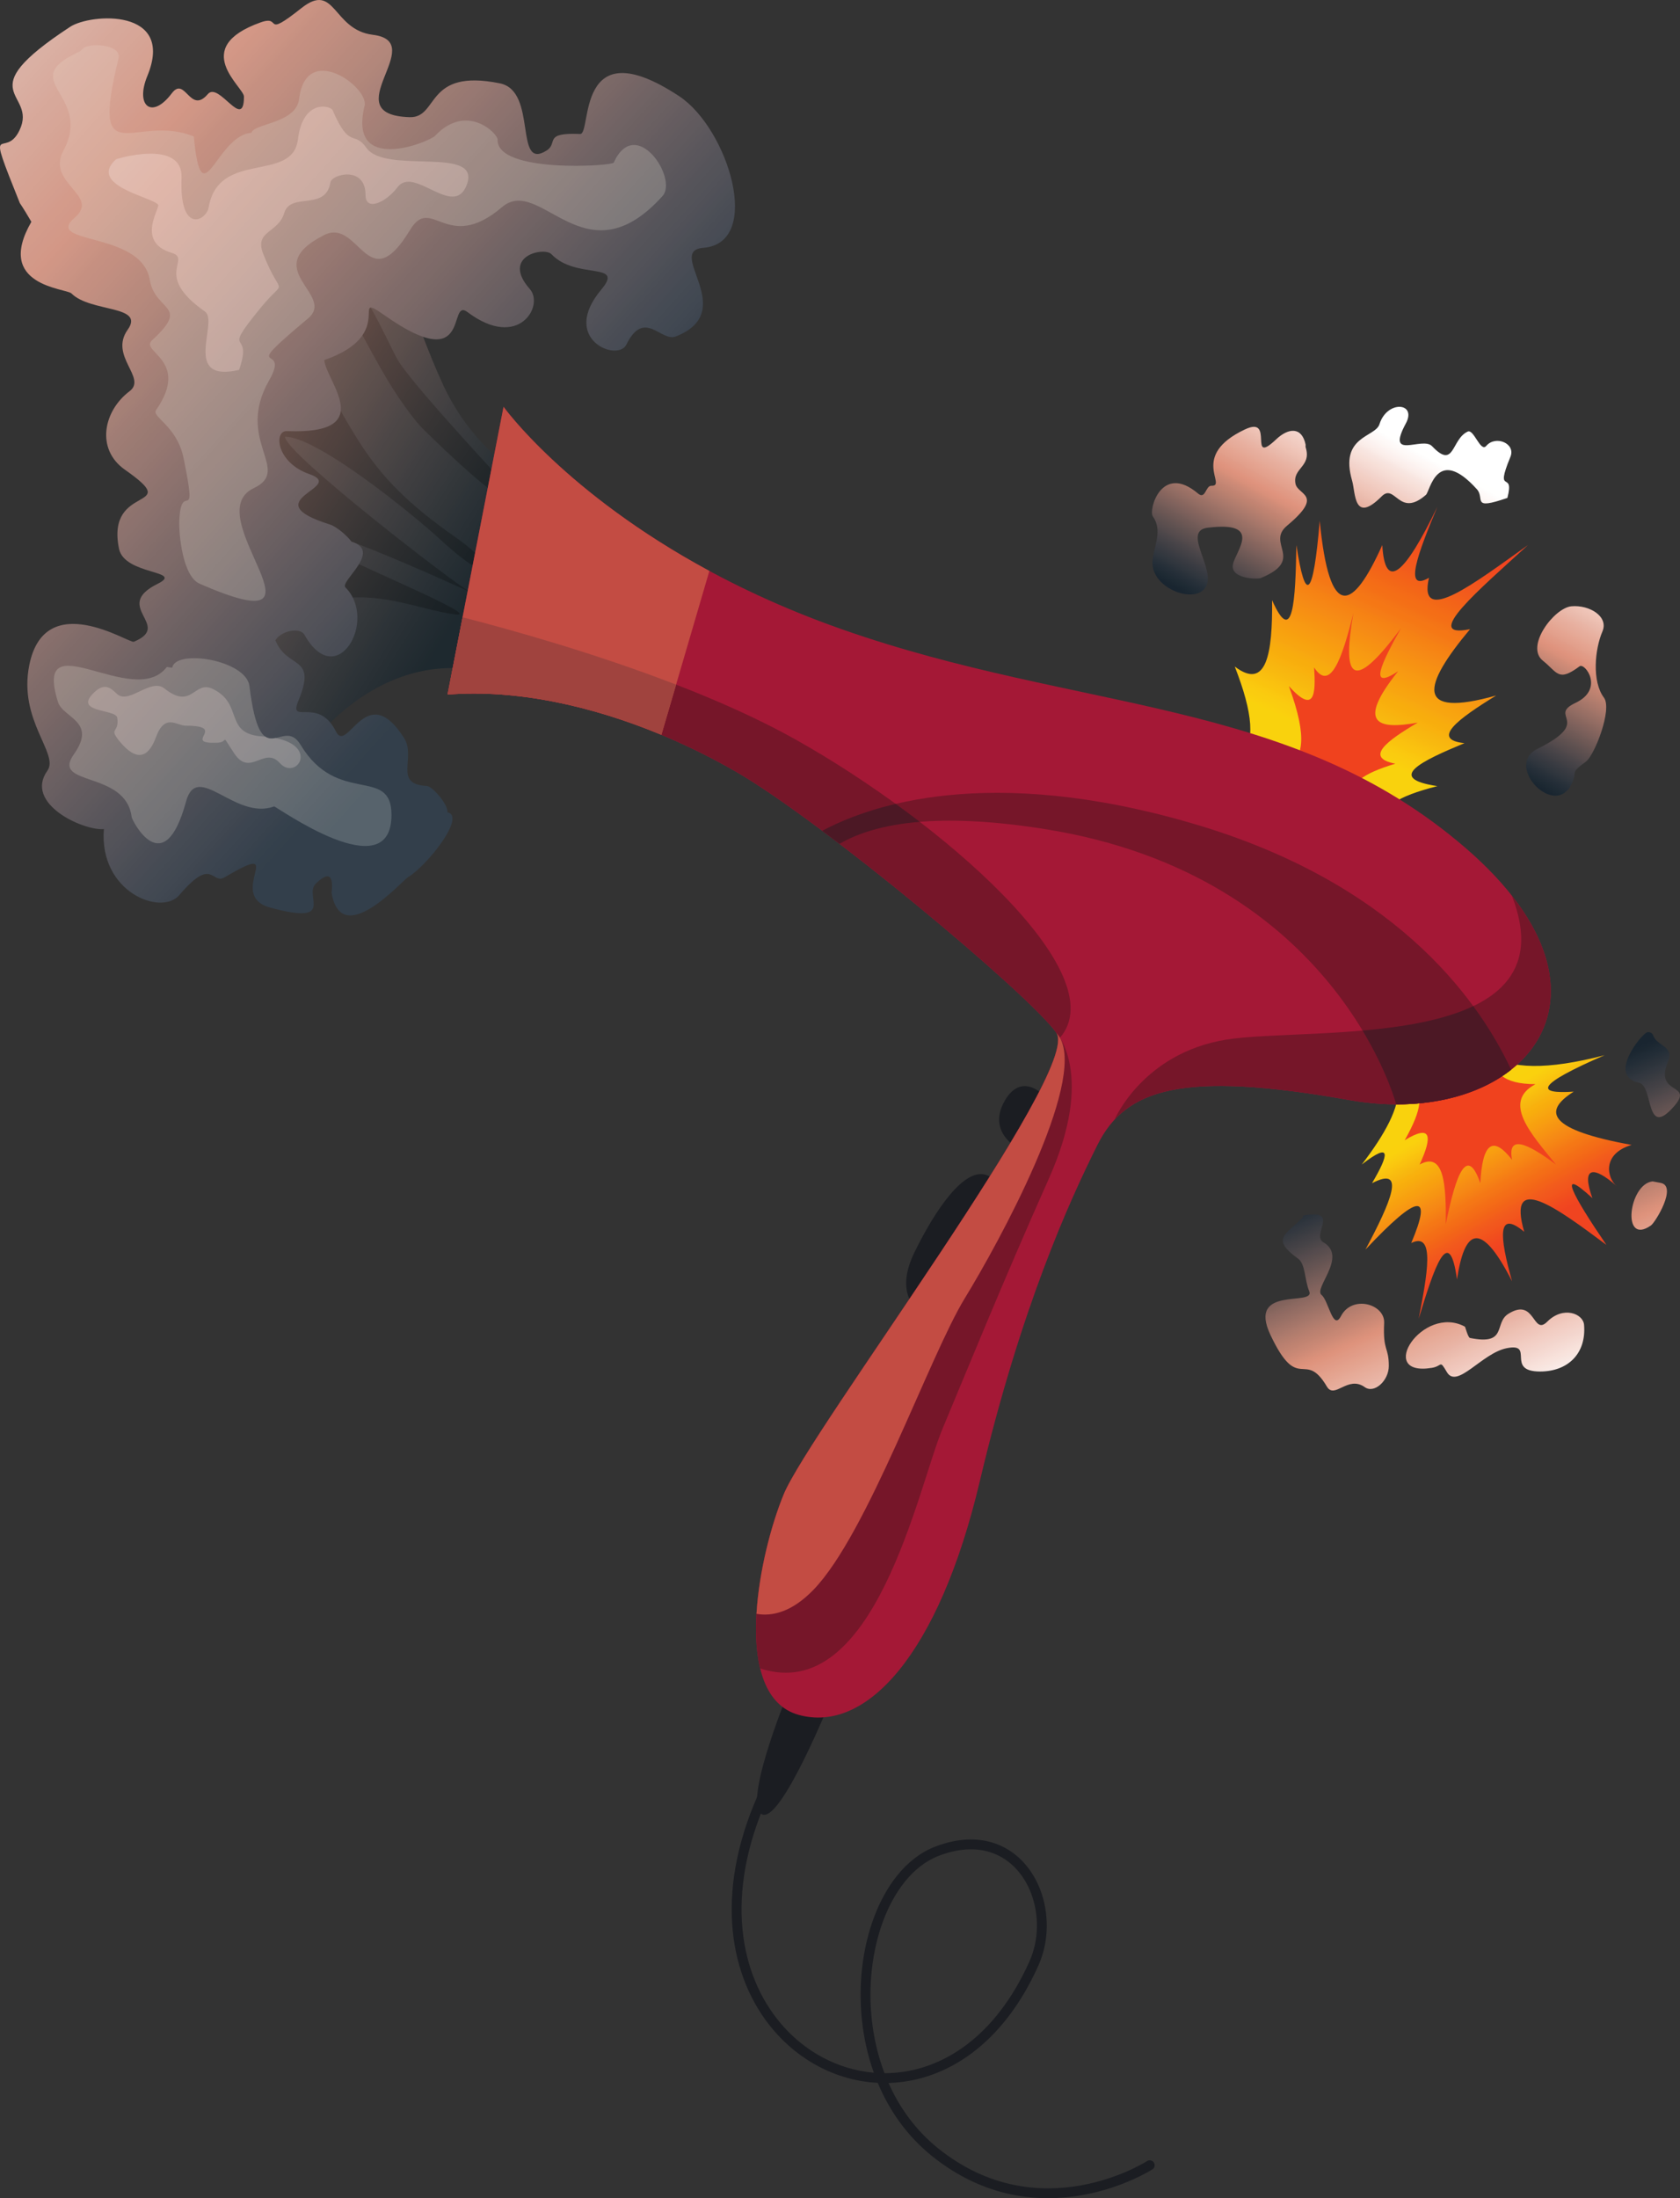 <?xml version="1.0" encoding="UTF-8"?><svg xmlns="http://www.w3.org/2000/svg" xmlns:xlink="http://www.w3.org/1999/xlink" height="1890.3" preserveAspectRatio="xMidYMid meet" version="1.0" viewBox="0.0 0.0 1445.5 1890.3" width="1445.5" zoomAndPan="magnify"><rect x="0.0" y="0.0" width="1445.5" height="1890.3" fill="#333333" stroke="none"/><defs><clipPath id="a"><path d="M 991 349 L 1383 349 L 1383 685 L 991 685 Z M 991 349"/></clipPath><clipPath id="b"><path d="M 1262.852 371.129 C 1248.52 377.699 1251.719 404.238 1232.191 383.711 C 1223.801 374.891 1191.961 396.781 1209.629 364.102 C 1219.391 346.039 1193.43 343.922 1186.922 364.77 C 1183.328 376.281 1152.129 374.73 1163.41 413.5 C 1166.352 423.602 1164.609 451.09 1188.801 426.84 C 1200.449 415.16 1203.672 445.82 1226.891 425.551 C 1230.461 422.441 1236.301 382.539 1270.75 420.738 C 1277.922 428.672 1265.262 439.121 1296.988 428.172 C 1303.461 403.02 1285.289 427.488 1299.609 392.82 C 1304.34 381.379 1286.898 373.969 1278.789 383.449 C 1273.809 389.289 1268.141 368.699 1262.852 371.129 Z M 1352.031 521.371 C 1337.27 522.719 1312.02 555.891 1327.531 568.18 C 1340.23 578.25 1340.57 586.77 1359.07 573 C 1363.699 569.559 1380.641 592.578 1355.648 604.398 C 1330.891 616.121 1371.629 619.738 1322.711 644.031 C 1293.531 658.512 1339.18 706.109 1353.031 672.422 C 1357.129 662.449 1350.59 665.199 1364.551 654.949 C 1372 649.488 1387.469 609.828 1380.031 599.91 C 1369.602 585.988 1372.172 558.371 1378.738 543.07 C 1384.32 530.09 1367.512 519.961 1352.031 521.371 Z M 1123.449 384.789 C 1128.641 401.422 1111.922 402.488 1114.68 416.051 C 1116.699 425.969 1139.711 425.09 1107.379 452.07 C 1088.949 467.441 1123.352 481.172 1084.879 497.059 C 1081.871 498.309 1058.27 497.922 1060.852 485.289 C 1063.191 473.789 1087.129 447.898 1039.078 453.82 C 1014.66 456.82 1052.039 495.281 1034.199 508.309 C 1021.57 517.531 989.004 503.52 991.746 481.199 C 993.281 468.73 1000.301 455.852 991.887 444.031 C 988.02 438.609 999.344 397.82 1030.84 424.43 C 1037.289 429.879 1037.281 417.531 1042.301 417.73 C 1056.539 418.289 1023.02 391.961 1071.219 369.25 C 1097.328 356.941 1073.07 401.422 1098.012 377.828 C 1108.41 367.988 1120.148 366.602 1123.379 382.441 C 1123.43 382.719 1123.16 383.859 1123.449 384.789"/></clipPath><clipPath id="d"><path d="M 1088 887 L 1445.5 887 L 1445.5 1196 L 1088 1196 Z M 1088 887"/></clipPath><clipPath id="e"><path d="M 1260.441 1140.84 C 1260.762 1141.02 1263.059 1150.199 1264.789 1150.551 C 1297.43 1157.199 1285.16 1137.738 1297.801 1129.801 C 1321.141 1115.148 1318.551 1149.27 1331.27 1136.551 C 1345.039 1122.77 1362.141 1129.609 1362.949 1139.23 C 1365.012 1163.93 1349.129 1179.41 1325.109 1179.41 C 1294.762 1179.41 1321.25 1154.309 1296.262 1159.391 C 1275 1163.711 1253.68 1194.68 1244.969 1180.012 C 1238.379 1168.871 1241.309 1174.738 1231.98 1176.262 C 1183.289 1184.238 1224.031 1121.172 1260.441 1140.84 Z M 1421.93 1015.91 C 1401.379 1018.039 1394.781 1071.852 1420.52 1053.801 C 1424.27 1051.16 1443.602 1019.699 1428.691 1017.18 C 1428.469 1017.141 1422.02 1015.898 1421.93 1015.91 Z M 1417.109 887.75 C 1411.84 889.789 1383 925.309 1410.281 931.141 C 1422.922 933.84 1415.379 979.867 1440.289 951.434 C 1458.23 930.941 1423.172 942.141 1434.98 913.465 C 1440.93 899.012 1425.82 900.23 1422.328 890.16 C 1421.602 888.051 1418.75 887.121 1417.109 887.75 Z M 1121.039 1046.84 C 1106.602 1061.738 1092.711 1064.922 1116.949 1082.398 C 1123.25 1086.941 1122.449 1100.621 1126.449 1110.309 C 1132.09 1123.961 1072.578 1104.672 1093.191 1148.141 C 1117.359 1199.129 1122.41 1159.84 1141.648 1192.328 C 1148.34 1203.621 1159.641 1182.422 1174.27 1192.859 C 1182.469 1198.711 1194.949 1187.289 1194.949 1174.66 C 1194.949 1157.801 1189.781 1162.398 1190.941 1137.629 C 1191.699 1121.371 1163.43 1113.211 1153.77 1131.801 C 1146.93 1144.969 1143.07 1118.27 1137.109 1113.59 C 1129.852 1107.898 1159.82 1080.648 1138.711 1068.32 C 1127.691 1061.891 1153.852 1039.719 1121.77 1045.16 C 1120.469 1045.379 1121.281 1046.59 1121.039 1046.84"/></clipPath><clipPath id="g"><path d="M 1062 435 L 1315 435 L 1315 706 L 1062 706 Z M 1062 435"/></clipPath><clipPath id="h"><path d="M 1066.41 649.512 C 1080.828 639.82 1077.969 612.859 1062.398 573.18 C 1089.84 594.07 1094.98 561.781 1094.531 516.129 C 1112.531 556.859 1114.68 516.379 1115.422 468.73 C 1123.172 519.531 1129.898 514.879 1135.512 447.84 C 1143.922 534.609 1163.781 525.531 1189.34 468.73 C 1191.73 509.141 1208.641 493.941 1236.738 435.789 C 1220.609 474.441 1206.801 509.988 1229.512 496.852 C 1219.641 539.52 1269.672 500.711 1314.68 468.73 C 1273.57 506.379 1222.051 549.781 1264.871 541.039 C 1224.09 589.762 1216.68 617.949 1287.359 598.078 C 1254.309 618.352 1230.781 635.98 1260.051 639.059 C 1223.059 654.449 1191.762 669.25 1236.738 676.02 C 1201.75 684.879 1187.09 694.75 1194.961 705.75 C 1152.109 687 1109.262 668.25 1066.41 649.512"/></clipPath><clipPath id="j"><path d="M 1171 906 L 1404 906 L 1404 1134 L 1171 1134 Z M 1171 906"/></clipPath><clipPath id="k"><path d="M 1203 934.734 C 1204.449 952.199 1191.641 975.379 1171.672 1001.422 C 1197.852 981.09 1195.039 992.809 1180.5 1017.488 C 1210.57 1001.898 1196.391 1034.238 1174.879 1074.539 C 1220.73 1025.75 1232.672 1025.559 1214.25 1068.91 C 1235.23 1058.738 1227.91 1096.43 1220.68 1133.988 C 1233.922 1090.301 1246.852 1051.051 1253.621 1100.25 C 1259.969 1058.281 1273.23 1047.379 1301.02 1101.852 C 1290.172 1063.461 1288.012 1039.762 1311.469 1059.27 C 1296.398 1007.199 1338.77 1038.121 1382.172 1070.52 C 1353.25 1028.211 1338.781 1001.422 1370.121 1030.34 C 1360.211 1002.762 1371.191 1002.488 1391.012 1019.898 C 1382.84 1013.371 1377.891 992.316 1403.859 984.551 C 1332.641 971.656 1326.699 955.926 1354.051 938.754 C 1321.02 940.965 1321.449 933.059 1380.57 907.418 C 1331.172 920.309 1298.988 919.43 1281.738 906.613 C 1255.488 915.988 1229.25 925.359 1203 934.734"/></clipPath><clipPath id="m"><path d="M 182 171 L 461 171 L 461 667 L 182 667 Z M 182 171"/></clipPath><clipPath id="n"><path d="M 450.918 410.887 C 450.918 410.887 407.531 386.789 381.82 332.145 C 356.109 277.512 323.977 171.457 323.977 171.457 L 193.816 190.734 L 182.562 528.188 L 248.449 666.383 C 248.449 666.383 303.086 568.367 397.895 574.797 C 492.699 581.219 450.918 410.887 450.918 410.887"/></clipPath><clipPath id="p"><path d="M 203 218 L 444 218 L 444 529 L 203 529 Z M 203 218"/></clipPath><clipPath id="q"><path d="M 257.305 294.379 C 308.621 371.121 307.871 403.273 391.762 461.891 C 433.305 490.922 426.957 508.543 378.629 463.773 C 357.234 443.961 273.531 375.535 245.254 375.535 C 244.102 388.992 396.605 506.234 404.344 508.906 C 404.344 509.547 222.707 424.645 286.258 473.562 C 297.82 482.461 418.883 531.691 391.484 528.328 C 360.945 524.578 321.441 505.051 277.809 518.133 C 225.422 533.848 206.691 458.688 206.691 419.059 C 206.691 388.41 186.168 295.883 250.078 298.398 C 254.082 298.566 256.531 293.219 257.305 294.379 Z M 288.645 251.797 C 308.586 273.859 325.605 324.129 361.094 365.891 C 363.238 368.41 454.527 458.918 442.906 425.348 C 442.707 424.766 355.754 332.383 342.223 309.512 C 332.93 293.801 295.227 201.957 268.164 221.543 C 261.145 226.629 286.598 249.539 288.645 251.797"/></clipPath><clipPath id="s"><path d="M 0 0 L 633 0 L 633 788 L 0 788 Z M 0 0"/></clipPath><clipPath id="t"><path d="M 17.074 174.676 C -13.691 98.16 4.023 138.762 16.797 112.008 C 32.859 78.363 -28.734 81.438 60.324 23.082 C 77.988 11.496 151.027 6.613 126.754 65.41 C 116.137 91.121 130.656 103.043 147.785 80.277 C 159.363 64.898 163.445 98.949 178.82 80.926 C 188.32 69.793 209.902 113.246 209.902 83.082 C 209.902 74.793 162.625 41.16 224.363 19.219 C 243.211 12.527 225.297 33.949 259.301 7.008 C 288.703 -16.289 285.965 25.645 320.781 29.922 C 370.41 36.012 286.453 98.785 352.508 100.758 C 377.824 101.512 365.438 58.5 430.188 71.695 C 462.836 78.352 441.895 147.504 470.359 129.414 C 480.555 122.93 467.051 113.852 499.148 115.219 C 509.59 115.672 494.203 23.383 584.312 82.668 C 626.457 110.395 656.848 208.945 605.203 213.109 C 571.914 215.789 636.836 267.508 581.512 289.324 C 568.672 294.379 554.465 265.004 538.906 296.387 C 531.344 311.648 481.477 291.609 517.375 249.012 C 537.883 224.672 495.629 240.883 474.492 218.617 C 468.254 212.043 430.758 220.102 455.898 248.594 C 468.457 262.836 446.246 301.43 402.32 268.438 C 384.59 255.113 407.207 324.602 331.617 271.648 C 298.344 248.34 343.711 287.223 279 309.652 C 280.578 328.023 325.738 373.828 246.863 370.723 C 235.258 370.27 237.727 397.848 266.145 407.68 C 299.211 419.129 216.773 430.074 283.957 451.066 C 289.766 452.887 299.129 461.168 302.422 465.805 C 329.336 473.945 292.023 499.945 297.23 505.152 C 325.352 533.309 289.801 595.574 261.875 545.742 C 258.418 539.574 242.68 541.754 236.945 550.555 C 246.906 575.812 273.055 563.031 256.914 602.113 C 247.629 624.613 273.719 598.09 289.055 629.02 C 298.988 649.059 314.969 583.109 347.684 634.668 C 358.43 651.609 337.871 674.492 367.379 675.895 C 371.566 676.102 385.391 691.016 385.055 698.531 C 401.312 701.883 367.188 744.75 351.172 754.223 C 345.934 757.324 293.551 817.25 285.293 767.629 C 285.195 767.043 289.586 742.074 271.516 760.145 C 261.344 770.316 289.656 795.973 232.535 780.484 C 193.203 769.812 250.043 720.855 193.422 754.363 C 181.766 761.254 183.352 735.594 154.211 769.789 C 138.785 787.887 85.102 767.316 89.387 712.992 C 71.375 714.418 20.629 691.027 40.762 662.766 C 51.184 648.145 15.48 619.66 25.246 571.719 C 38.75 505.406 111.195 553.5 115.098 551.887 C 149.199 537.832 95.707 521.875 135.574 502.078 C 159.152 490.355 107.07 494.867 102.379 471.824 C 90.734 414.688 159.406 440.34 107.473 403.914 C 82.262 386.238 88.969 353.359 111.469 336.43 C 126.781 324.902 93.676 306.254 109.863 283.535 C 125.047 262.234 77.957 268.797 61.516 252.363 C 56.988 247.828 -4.996 246.137 26.992 190.75 C 24.383 186.227 20.051 179.035 17.074 174.676"/></clipPath><clipPath id="v"><path d="M 45 38 L 574 38 L 574 728 L 45 728 Z M 45 38"/></clipPath><clipPath id="w"><path d="M 143.57 573.52 L 148.176 574.238 C 150.848 557.863 211.848 567.387 214.633 590.031 C 224.32 668.754 242.957 614.508 258.641 640.535 C 290.453 693.324 336.84 658.285 336.84 700.754 C 336.84 765.137 237.227 692.961 235.832 693.484 C 202.316 705.91 169.684 653.859 160.078 689.262 C 140.996 759.617 113.633 705.418 113.293 702.688 C 108.328 662.312 43.715 676.539 63.457 648.797 C 83.902 620.074 54.211 617.594 49.859 603.629 C 27.707 532.52 115.223 611.039 143.57 573.52 Z M 216.41 114.141 C 185.715 116.406 173.621 189.418 166.738 117.352 C 116.176 96.73 77.008 152.09 101.973 50.199 C 104.777 38.75 79.887 36.645 72.336 40.992 L 68.785 44.215 C 12.055 69.887 80.672 80.719 54.52 129.672 C 39.473 157.848 86.816 168.023 64.23 187.277 C 36.918 210.582 121.723 198.531 128.836 240.555 C 133.527 268.289 164.367 261.949 130.777 292.672 C 119.945 302.586 164.098 309.594 134.328 352.551 C 130.113 358.629 152.25 365.969 157.969 394.008 C 170.652 456.207 155.742 410.406 154.254 448.23 C 153.832 458.883 157.055 495.559 171.734 501.953 C 296.934 556.555 168.16 443.465 218.352 419.762 C 251.605 404.055 201.996 379.043 231.449 327.301 C 251.27 292.492 201.801 326.641 264.969 273.91 C 289.688 253.277 221.449 231.395 278.734 202.207 C 309.266 186.652 316.148 258.594 352.875 197.656 C 371.352 167.012 384.238 218.641 432.016 178.07 C 465.117 149.965 503.277 242.797 570.094 168.523 C 583.617 153.492 546.977 98.355 528.027 139.891 C 526.703 142.793 426.977 149.293 428.133 119.969 C 428.328 115.004 401.727 87.922 374.414 116.746 C 369.32 122.117 299.082 150.656 313.699 90.996 C 317.629 74.938 263.465 35.453 257.367 84.996 C 254.738 106.355 218.262 106.105 216.41 114.141"/></clipPath><clipPath id="y"><path d="M 75 91 L 403 91 L 403 661 L 75 661 Z M 75 91"/></clipPath><clipPath id="z"><path d="M 82.141 594.406 C 60.977 613.281 99.656 609.352 100.879 617.184 C 103.023 630.973 92.387 625.203 103.75 638.508 C 116.633 653.594 127.047 653.363 134.305 633.656 C 141.832 613.203 152.348 624.027 159.43 624.027 C 197.551 624.027 154.969 640.246 187.594 638.641 C 197.289 638.152 189.242 629.367 201.527 647.855 C 215.312 668.629 227.324 641.309 240.695 656.121 C 254.605 671.52 274.762 642.062 237.027 634.676 C 234 635.285 231.062 635.359 228.285 633.477 C 227.5 633.41 226.699 633.344 225.875 633.289 C 192.23 631.164 209.961 605.383 183.145 592.469 C 166.797 584.578 165.496 611.133 141.379 591.98 C 129.949 582.895 111.461 605.352 101.199 597.195 C 97.637 594.359 91.742 585.844 82.141 594.406 Z M 99.867 136.961 C 74.879 159.484 131.434 169.574 136.051 176.043 C 137.977 178.746 116.711 208.059 147.453 217.332 C 165.875 222.895 130.957 236.086 176.344 267.914 C 188.605 276.523 155.695 329.652 205.727 318.086 C 218.582 280.953 188.391 308.492 224.262 264.68 C 247.211 236.652 242.316 258.941 226.371 218.051 C 218.691 198.367 239.398 200.559 244.574 183.18 C 250.059 164.766 280.188 181.973 284.312 156.781 C 285.457 149.812 314.504 142.27 314.504 167.559 C 314.504 182.383 332.355 173.852 342.027 161 C 356.324 142.012 390.59 188.652 401.664 158.809 C 414.332 124.688 331.691 150.645 315.145 127.012 C 304.48 111.781 300.918 129.141 286.172 94.711 C 284.539 90.898 260.66 84.598 256.312 119.969 C 251.699 157.512 188.09 128.586 179.504 178.406 C 177.559 189.703 154.266 202.023 156.195 152.98 C 157.531 119.113 100.16 136.695 99.867 136.961"/></clipPath><clipPath id="B"><path d="M 629 1517 L 994 1517 L 994 1890.309 L 629 1890.309 Z M 629 1517"/></clipPath><linearGradient gradientTransform="scale(205.436) rotate(-61.192 5.223 -3.334)" gradientUnits="userSpaceOnUse" id="c" x1="-.91" x2="1.572" xlink:actuate="onLoad" xlink:show="other" xlink:type="simple" xmlns:xlink="http://www.w3.org/1999/xlink" y1="0" y2="0"><stop offset="0" stop-color="#192530"/><stop offset=".25" stop-color="#192530"/><stop offset=".313" stop-color="#192530"/><stop offset=".344" stop-color="#192530"/><stop offset=".359" stop-color="#192530"/><stop offset=".367" stop-color="#192530"/><stop offset=".371" stop-color="#1b2731"/><stop offset=".375" stop-color="#1d2933"/><stop offset=".379" stop-color="#1f2b34"/><stop offset=".383" stop-color="#222c36"/><stop offset=".387" stop-color="#242e38"/><stop offset=".391" stop-color="#273039"/><stop offset=".395" stop-color="#2a323b"/><stop offset=".398" stop-color="#2d343c"/><stop offset=".402" stop-color="#30363e"/><stop offset=".406" stop-color="#33383f"/><stop offset=".41" stop-color="#363940"/><stop offset=".414" stop-color="#393b42"/><stop offset=".418" stop-color="#3c3d43"/><stop offset=".422" stop-color="#403f44"/><stop offset=".426" stop-color="#434146"/><stop offset=".43" stop-color="#464347"/><stop offset=".434" stop-color="#4a4549"/><stop offset=".438" stop-color="#4d474a"/><stop offset=".441" stop-color="#51494b"/><stop offset=".445" stop-color="#554b4d"/><stop offset=".449" stop-color="#584d4e"/><stop offset=".453" stop-color="#5c4f4f"/><stop offset=".457" stop-color="#5f5150"/><stop offset=".461" stop-color="#635352"/><stop offset=".465" stop-color="#675553"/><stop offset=".469" stop-color="#6b5754"/><stop offset=".473" stop-color="#6f5956"/><stop offset=".477" stop-color="#725b57"/><stop offset=".48" stop-color="#765d59"/><stop offset=".484" stop-color="#7a5f5a"/><stop offset=".488" stop-color="#7e615c"/><stop offset=".492" stop-color="#82635d"/><stop offset=".496" stop-color="#86655e"/><stop offset=".5" stop-color="#8a675f"/><stop offset=".504" stop-color="#8e6a61"/><stop offset=".508" stop-color="#926c63"/><stop offset=".512" stop-color="#966e64"/><stop offset=".516" stop-color="#9a7065"/><stop offset=".52" stop-color="#9d7267"/><stop offset=".523" stop-color="#a17468"/><stop offset=".527" stop-color="#a57669"/><stop offset=".531" stop-color="#a9786b"/><stop offset=".535" stop-color="#ad7a6c"/><stop offset=".539" stop-color="#b17c6d"/><stop offset=".543" stop-color="#b57e6e"/><stop offset=".547" stop-color="#b9806f"/><stop offset=".551" stop-color="#bd8270"/><stop offset=".555" stop-color="#c18371"/><stop offset=".559" stop-color="#c48573"/><stop offset=".563" stop-color="#c88875"/><stop offset=".566" stop-color="#cb8976"/><stop offset=".57" stop-color="#cf8b77"/><stop offset=".574" stop-color="#d48d78"/><stop offset=".578" stop-color="#d9907a"/><stop offset=".582" stop-color="#dc917c"/><stop offset=".586" stop-color="#df937d"/><stop offset=".59" stop-color="#e09580"/><stop offset=".594" stop-color="#e09883"/><stop offset=".598" stop-color="#e19a85"/><stop offset=".602" stop-color="#e19c88"/><stop offset=".605" stop-color="#e29f8b"/><stop offset=".609" stop-color="#e3a18d"/><stop offset=".613" stop-color="#e4a390"/><stop offset=".617" stop-color="#e5a592"/><stop offset=".621" stop-color="#e5a895"/><stop offset=".625" stop-color="#e6aa98"/><stop offset=".629" stop-color="#e6ac9b"/><stop offset=".633" stop-color="#e7ae9d"/><stop offset=".637" stop-color="#e8b0a0"/><stop offset=".641" stop-color="#e8b3a3"/><stop offset=".645" stop-color="#e9b5a6"/><stop offset=".648" stop-color="#e9b8a9"/><stop offset=".652" stop-color="#eabaac"/><stop offset=".656" stop-color="#ebbdaf"/><stop offset=".66" stop-color="#edc0b2"/><stop offset=".664" stop-color="#eec2b5"/><stop offset=".668" stop-color="#efc5b8"/><stop offset=".672" stop-color="#f0c7bb"/><stop offset=".676" stop-color="#f0c9be"/><stop offset=".68" stop-color="#f1ccc1"/><stop offset=".684" stop-color="#f2cec3"/><stop offset=".688" stop-color="#f2d0c6"/><stop offset=".691" stop-color="#f3d2c9"/><stop offset=".695" stop-color="#f3d4cc"/><stop offset=".699" stop-color="#f4d7cf"/><stop offset=".703" stop-color="#f5dad2"/><stop offset=".707" stop-color="#f6dcd5"/><stop offset=".711" stop-color="#f7dfd7"/><stop offset=".715" stop-color="#f7e1da"/><stop offset=".719" stop-color="#f8e3dd"/><stop offset=".723" stop-color="#f8e5e0"/><stop offset=".727" stop-color="#f9e8e3"/><stop offset=".73" stop-color="#faebe7"/><stop offset=".734" stop-color="#fbeeea"/><stop offset=".738" stop-color="#fcf0ed"/><stop offset=".742" stop-color="#fcf2f0"/><stop offset=".746" stop-color="#fdf5f2"/><stop offset=".75" stop-color="#fdf7f5"/><stop offset=".754" stop-color="#fef9f7"/><stop offset=".758" stop-color="#fefaf9"/><stop offset=".762" stop-color="#fefdfc"/><stop offset=".766" stop-color="#fffffe"/><stop offset=".781" stop-color="#fff"/><stop offset=".813" stop-color="#fff"/><stop offset=".875" stop-color="#fff"/><stop offset="1" stop-color="#fff"/></linearGradient><linearGradient gradientTransform="scale(247.356) rotate(65.957 -.527 5.838)" gradientUnits="userSpaceOnUse" id="f" x1="-.602" x2="1.181" xlink:actuate="onLoad" xlink:show="other" xlink:type="simple" xmlns:xlink="http://www.w3.org/1999/xlink" y1="0" y2="0"><stop offset="0" stop-color="#192530"/><stop offset=".25" stop-color="#192530"/><stop offset=".313" stop-color="#192530"/><stop offset=".328" stop-color="#192530"/><stop offset=".336" stop-color="#192530"/><stop offset=".34" stop-color="#1a2631"/><stop offset=".344" stop-color="#1b2731"/><stop offset=".348" stop-color="#1d2832"/><stop offset=".352" stop-color="#1e2a34"/><stop offset=".355" stop-color="#202b35"/><stop offset=".359" stop-color="#212c36"/><stop offset=".363" stop-color="#232d37"/><stop offset=".367" stop-color="#252f38"/><stop offset=".371" stop-color="#273039"/><stop offset=".375" stop-color="#2a313a"/><stop offset=".379" stop-color="#2b333b"/><stop offset=".383" stop-color="#2d343c"/><stop offset=".387" stop-color="#30363e"/><stop offset=".391" stop-color="#32373f"/><stop offset=".395" stop-color="#343840"/><stop offset=".398" stop-color="#363a40"/><stop offset=".402" stop-color="#383b41"/><stop offset=".406" stop-color="#3b3c42"/><stop offset=".41" stop-color="#3d3e43"/><stop offset=".414" stop-color="#403f44"/><stop offset=".418" stop-color="#424045"/><stop offset=".422" stop-color="#444246"/><stop offset=".426" stop-color="#464347"/><stop offset=".43" stop-color="#494548"/><stop offset=".434" stop-color="#4c4649"/><stop offset=".438" stop-color="#4e484a"/><stop offset=".441" stop-color="#51494b"/><stop offset=".445" stop-color="#544a4d"/><stop offset=".449" stop-color="#564c4e"/><stop offset=".453" stop-color="#594d4e"/><stop offset=".457" stop-color="#5b4f4f"/><stop offset=".461" stop-color="#5e5050"/><stop offset=".465" stop-color="#615251"/><stop offset=".469" stop-color="#635352"/><stop offset=".473" stop-color="#665453"/><stop offset=".477" stop-color="#695653"/><stop offset=".48" stop-color="#6b5755"/><stop offset=".484" stop-color="#6e5956"/><stop offset=".488" stop-color="#715a57"/><stop offset=".492" stop-color="#745c58"/><stop offset=".496" stop-color="#775d59"/><stop offset=".5" stop-color="#795f5a"/><stop offset=".504" stop-color="#7c605b"/><stop offset=".508" stop-color="#7f615c"/><stop offset=".512" stop-color="#82635d"/><stop offset=".516" stop-color="#84645d"/><stop offset=".52" stop-color="#87665e"/><stop offset=".523" stop-color="#8a6860"/><stop offset=".527" stop-color="#8d6961"/><stop offset=".531" stop-color="#906a62"/><stop offset=".535" stop-color="#936c63"/><stop offset=".539" stop-color="#956e64"/><stop offset=".543" stop-color="#986f65"/><stop offset=".547" stop-color="#9b7166"/><stop offset=".551" stop-color="#9e7267"/><stop offset=".555" stop-color="#a17468"/><stop offset=".559" stop-color="#a47569"/><stop offset=".563" stop-color="#a6776a"/><stop offset=".566" stop-color="#a9786b"/><stop offset=".57" stop-color="#ac7a6c"/><stop offset=".574" stop-color="#af7b6d"/><stop offset=".578" stop-color="#b27d6d"/><stop offset=".582" stop-color="#b57e6e"/><stop offset=".586" stop-color="#b87f6f"/><stop offset=".59" stop-color="#bb8070"/><stop offset=".594" stop-color="#bd8270"/><stop offset=".598" stop-color="#c08371"/><stop offset=".602" stop-color="#c28472"/><stop offset=".605" stop-color="#c58673"/><stop offset=".609" stop-color="#c78774"/><stop offset=".613" stop-color="#ca8875"/><stop offset=".617" stop-color="#cd8a76"/><stop offset=".621" stop-color="#d08b77"/><stop offset=".625" stop-color="#d38d78"/><stop offset=".629" stop-color="#d68f79"/><stop offset=".633" stop-color="#d9907a"/><stop offset=".637" stop-color="#dc917b"/><stop offset=".641" stop-color="#de937c"/><stop offset=".645" stop-color="#df947e"/><stop offset=".648" stop-color="#df9680"/><stop offset=".652" stop-color="#e09882"/><stop offset=".656" stop-color="#e09984"/><stop offset=".66" stop-color="#e19b86"/><stop offset=".664" stop-color="#e19c88"/><stop offset=".668" stop-color="#e29e8a"/><stop offset=".672" stop-color="#e3a08b"/><stop offset=".676" stop-color="#e3a28d"/><stop offset=".68" stop-color="#e4a38f"/><stop offset=".684" stop-color="#e4a591"/><stop offset=".688" stop-color="#e5a693"/><stop offset=".691" stop-color="#e5a895"/><stop offset=".695" stop-color="#e6aa97"/><stop offset=".699" stop-color="#e6ab99"/><stop offset=".703" stop-color="#e7ad9b"/><stop offset=".707" stop-color="#e7ae9d"/><stop offset=".711" stop-color="#e7b09f"/><stop offset=".715" stop-color="#e8b1a1"/><stop offset=".719" stop-color="#e8b3a3"/><stop offset=".723" stop-color="#e9b4a5"/><stop offset=".727" stop-color="#e9b6a8"/><stop offset=".73" stop-color="#eab8aa"/><stop offset=".734" stop-color="#eabaac"/><stop offset=".738" stop-color="#ebbcae"/><stop offset=".742" stop-color="#ecbeb0"/><stop offset=".746" stop-color="#edc0b2"/><stop offset=".75" stop-color="#eec2b5"/><stop offset=".754" stop-color="#eec3b7"/><stop offset=".758" stop-color="#efc5b9"/><stop offset=".762" stop-color="#f0c6bb"/><stop offset=".766" stop-color="#f0c8bd"/><stop offset=".77" stop-color="#f1cabf"/><stop offset=".773" stop-color="#f1ccc1"/><stop offset=".777" stop-color="#f2cdc3"/><stop offset=".781" stop-color="#f2cfc5"/><stop offset=".785" stop-color="#f3d0c7"/><stop offset=".789" stop-color="#f3d2c9"/><stop offset=".793" stop-color="#f3d4cb"/><stop offset=".797" stop-color="#f3d5cd"/><stop offset=".801" stop-color="#f4d7cf"/><stop offset=".805" stop-color="#f5d9d1"/><stop offset=".809" stop-color="#f5dbd3"/><stop offset=".813" stop-color="#f6dcd6"/><stop offset=".816" stop-color="#f6ded7"/><stop offset=".82" stop-color="#f7e0d9"/><stop offset=".824" stop-color="#f8e2db"/><stop offset=".828" stop-color="#f8e3dd"/><stop offset=".832" stop-color="#f8e5df"/><stop offset=".836" stop-color="#f8e7e1"/><stop offset=".84" stop-color="#f9e8e4"/><stop offset=".844" stop-color="#f9eae6"/><stop offset=".848" stop-color="#faede8"/><stop offset=".852" stop-color="#fbefeb"/><stop offset=".855" stop-color="#fcf0ed"/><stop offset=".859" stop-color="#fcf2ef"/><stop offset=".863" stop-color="#fcf3f1"/><stop offset=".867" stop-color="#fdf5f3"/><stop offset=".871" stop-color="#fdf7f5"/><stop offset=".875" stop-color="#fef9f8"/><stop offset=".879" stop-color="#fefaf9"/><stop offset=".883" stop-color="#fefbfa"/><stop offset=".887" stop-color="#fefcfc"/><stop offset=".891" stop-color="#fffefe"/><stop offset=".906" stop-color="#fffffe"/><stop offset=".938" stop-color="#fff"/><stop offset="1" stop-color="#fff"/></linearGradient><linearGradient gradientTransform="scale(199.397) rotate(-65.914 5.353 -2.857)" gradientUnits="userSpaceOnUse" id="i" x1="-.497" x2="1.255" xlink:actuate="onLoad" xlink:show="other" xlink:type="simple" xmlns:xlink="http://www.w3.org/1999/xlink" y1="0" y2="0"><stop offset="0" stop-color="#f9d20d"/><stop offset=".25" stop-color="#f9d20d"/><stop offset=".281" stop-color="#f9d20d"/><stop offset=".285" stop-color="#fad10d"/><stop offset=".289" stop-color="#fad00e"/><stop offset=".293" stop-color="#facf0e"/><stop offset=".297" stop-color="#face0e"/><stop offset=".301" stop-color="#facd0f"/><stop offset=".305" stop-color="#facc0f"/><stop offset=".309" stop-color="#facc0f"/><stop offset=".313" stop-color="#facb0f"/><stop offset=".316" stop-color="#faca0f"/><stop offset=".32" stop-color="#fbc90f"/><stop offset=".324" stop-color="#fac80f"/><stop offset=".328" stop-color="#fac70f"/><stop offset=".332" stop-color="#fac50e"/><stop offset=".336" stop-color="#fac40e"/><stop offset=".34" stop-color="#fac30f"/><stop offset=".344" stop-color="#fac20f"/><stop offset=".348" stop-color="#fac10f"/><stop offset=".352" stop-color="#f9c00f"/><stop offset=".355" stop-color="#f9bf0f"/><stop offset=".359" stop-color="#f9be0f"/><stop offset=".363" stop-color="#f9bc0f"/><stop offset=".367" stop-color="#f9bb0f"/><stop offset=".371" stop-color="#f8ba0f"/><stop offset=".375" stop-color="#f8b90f"/><stop offset=".379" stop-color="#f8b80f"/><stop offset=".383" stop-color="#f8b70f"/><stop offset=".387" stop-color="#f8b60f"/><stop offset=".391" stop-color="#f8b50f"/><stop offset=".395" stop-color="#f8b40f"/><stop offset=".398" stop-color="#f8b30e"/><stop offset=".402" stop-color="#f9b20e"/><stop offset=".406" stop-color="#f9b10e"/><stop offset=".41" stop-color="#f9b00d"/><stop offset=".414" stop-color="#f8af0d"/><stop offset=".418" stop-color="#f8ae0d"/><stop offset=".422" stop-color="#f8ad0d"/><stop offset=".426" stop-color="#f8ad0d"/><stop offset=".43" stop-color="#f8ac0d"/><stop offset=".434" stop-color="#f8ab0e"/><stop offset=".438" stop-color="#f8aa0f"/><stop offset=".441" stop-color="#f8a90f"/><stop offset=".445" stop-color="#f8a810"/><stop offset=".449" stop-color="#f8a610"/><stop offset=".453" stop-color="#f8a510"/><stop offset=".457" stop-color="#f8a50f"/><stop offset=".461" stop-color="#f8a40f"/><stop offset=".465" stop-color="#f8a30f"/><stop offset=".469" stop-color="#f8a20f"/><stop offset=".473" stop-color="#f8a10f"/><stop offset=".477" stop-color="#f8a00f"/><stop offset=".48" stop-color="#f89f0f"/><stop offset=".484" stop-color="#f89e10"/><stop offset=".488" stop-color="#f89d10"/><stop offset=".492" stop-color="#f89c11"/><stop offset=".496" stop-color="#f89b11"/><stop offset=".5" stop-color="#f89a12"/><stop offset=".504" stop-color="#f89912"/><stop offset=".508" stop-color="#f79912"/><stop offset=".512" stop-color="#f79712"/><stop offset=".516" stop-color="#f79612"/><stop offset=".52" stop-color="#f79512"/><stop offset=".523" stop-color="#f79412"/><stop offset=".527" stop-color="#f79312"/><stop offset=".531" stop-color="#f79212"/><stop offset=".535" stop-color="#f79113"/><stop offset=".539" stop-color="#f79013"/><stop offset=".543" stop-color="#f78f13"/><stop offset=".547" stop-color="#f78e14"/><stop offset=".551" stop-color="#f68d14"/><stop offset=".555" stop-color="#f68c15"/><stop offset=".559" stop-color="#f68b15"/><stop offset=".563" stop-color="#f68a15"/><stop offset=".566" stop-color="#f68915"/><stop offset=".57" stop-color="#f68815"/><stop offset=".574" stop-color="#f68715"/><stop offset=".578" stop-color="#f68615"/><stop offset=".582" stop-color="#f68514"/><stop offset=".586" stop-color="#f68414"/><stop offset=".59" stop-color="#f68314"/><stop offset=".594" stop-color="#f68214"/><stop offset=".598" stop-color="#f58114"/><stop offset=".602" stop-color="#f58015"/><stop offset=".605" stop-color="#f57e15"/><stop offset=".609" stop-color="#f57d16"/><stop offset=".613" stop-color="#f57c16"/><stop offset=".617" stop-color="#f57b16"/><stop offset=".621" stop-color="#f57915"/><stop offset=".625" stop-color="#f57815"/><stop offset=".629" stop-color="#f57715"/><stop offset=".633" stop-color="#f57715"/><stop offset=".637" stop-color="#f57616"/><stop offset=".641" stop-color="#f47516"/><stop offset=".645" stop-color="#f47416"/><stop offset=".648" stop-color="#f47316"/><stop offset=".652" stop-color="#f47116"/><stop offset=".656" stop-color="#f47016"/><stop offset=".66" stop-color="#f46f16"/><stop offset=".664" stop-color="#f46e16"/><stop offset=".668" stop-color="#f46e16"/><stop offset=".672" stop-color="#f46d16"/><stop offset=".676" stop-color="#f46c17"/><stop offset=".68" stop-color="#f46b17"/><stop offset=".684" stop-color="#f46a17"/><stop offset=".688" stop-color="#f36917"/><stop offset=".691" stop-color="#f36817"/><stop offset=".695" stop-color="#f36717"/><stop offset=".699" stop-color="#f36618"/><stop offset=".703" stop-color="#f36518"/><stop offset=".707" stop-color="#f36418"/><stop offset=".711" stop-color="#f36318"/><stop offset=".715" stop-color="#f36219"/><stop offset=".719" stop-color="#f3611a"/><stop offset=".723" stop-color="#f3601a"/><stop offset=".727" stop-color="#f35f1a"/><stop offset=".73" stop-color="#f35e1b"/><stop offset=".734" stop-color="#f25d1b"/><stop offset=".738" stop-color="#f25c1c"/><stop offset=".742" stop-color="#f25b1c"/><stop offset=".746" stop-color="#f25a1c"/><stop offset=".75" stop-color="#f2591d"/><stop offset=".754" stop-color="#f2581d"/><stop offset=".758" stop-color="#f2581d"/><stop offset=".762" stop-color="#f2571d"/><stop offset=".766" stop-color="#f2561d"/><stop offset=".77" stop-color="#f2561d"/><stop offset=".773" stop-color="#f2551d"/><stop offset=".777" stop-color="#f2541c"/><stop offset=".781" stop-color="#f2531c"/><stop offset=".785" stop-color="#f2531c"/><stop offset=".789" stop-color="#f2521d"/><stop offset=".793" stop-color="#f1511d"/><stop offset=".797" stop-color="#f1501d"/><stop offset=".801" stop-color="#f14f1d"/><stop offset=".805" stop-color="#f14e1d"/><stop offset=".809" stop-color="#f14d1e"/><stop offset=".813" stop-color="#f14c1e"/><stop offset=".816" stop-color="#f14b1f"/><stop offset=".82" stop-color="#f14a1f"/><stop offset=".824" stop-color="#f1491f"/><stop offset=".828" stop-color="#f1491f"/><stop offset=".832" stop-color="#f14820"/><stop offset=".836" stop-color="#f14620"/><stop offset=".844" stop-color="#f14620"/><stop offset=".848" stop-color="#f04520"/><stop offset=".852" stop-color="#f04420"/><stop offset=".859" stop-color="#f04420"/><stop offset=".875" stop-color="#f04420"/><stop offset="1" stop-color="#f04420"/></linearGradient><linearGradient gradientTransform="rotate(60.438 -192.703 1559.493) scale(115.127)" gradientUnits="userSpaceOnUse" id="l" x1="-.76" x2="1.953" xlink:actuate="onLoad" xlink:show="other" xlink:type="simple" xmlns:xlink="http://www.w3.org/1999/xlink" y1="0" y2="0"><stop offset="0" stop-color="#f9d20d"/><stop offset=".25" stop-color="#f9d20d"/><stop offset=".281" stop-color="#fad10d"/><stop offset=".285" stop-color="#fad00e"/><stop offset=".289" stop-color="#face0e"/><stop offset=".293" stop-color="#facd0f"/><stop offset=".297" stop-color="#facb0f"/><stop offset=".301" stop-color="#faca0f"/><stop offset=".305" stop-color="#fbc80f"/><stop offset=".309" stop-color="#fac70f"/><stop offset=".313" stop-color="#fac50e"/><stop offset=".316" stop-color="#fac30f"/><stop offset=".32" stop-color="#fac20f"/><stop offset=".324" stop-color="#f9c00f"/><stop offset=".328" stop-color="#f9be0f"/><stop offset=".332" stop-color="#f9bc0f"/><stop offset=".336" stop-color="#f8bb0f"/><stop offset=".34" stop-color="#f8b90f"/><stop offset=".344" stop-color="#f8b70f"/><stop offset=".348" stop-color="#f8b60f"/><stop offset=".352" stop-color="#f8b40f"/><stop offset=".355" stop-color="#f8b20e"/><stop offset=".359" stop-color="#f9b10d"/><stop offset=".363" stop-color="#f9b00d"/><stop offset=".367" stop-color="#f8ae0d"/><stop offset=".371" stop-color="#f8ad0d"/><stop offset=".375" stop-color="#f8ac0d"/><stop offset=".379" stop-color="#f8aa0e"/><stop offset=".383" stop-color="#f8a80f"/><stop offset=".387" stop-color="#f8a710"/><stop offset=".391" stop-color="#f8a510"/><stop offset=".395" stop-color="#f8a40f"/><stop offset=".398" stop-color="#f8a20f"/><stop offset=".402" stop-color="#f8a10f"/><stop offset=".406" stop-color="#f8a00f"/><stop offset=".41" stop-color="#f89e10"/><stop offset=".414" stop-color="#f89d11"/><stop offset=".418" stop-color="#f89b11"/><stop offset=".422" stop-color="#f89912"/><stop offset=".426" stop-color="#f79812"/><stop offset=".43" stop-color="#f79612"/><stop offset=".434" stop-color="#f79512"/><stop offset=".438" stop-color="#f79312"/><stop offset=".441" stop-color="#f79213"/><stop offset=".445" stop-color="#f79013"/><stop offset=".449" stop-color="#f78e14"/><stop offset=".453" stop-color="#f68d14"/><stop offset=".457" stop-color="#f68b15"/><stop offset=".461" stop-color="#f68a15"/><stop offset=".465" stop-color="#f68815"/><stop offset=".469" stop-color="#f68715"/><stop offset=".473" stop-color="#f68514"/><stop offset=".477" stop-color="#f68314"/><stop offset=".48" stop-color="#f68214"/><stop offset=".484" stop-color="#f58015"/><stop offset=".488" stop-color="#f57e15"/><stop offset=".492" stop-color="#f57c16"/><stop offset=".496" stop-color="#f57a15"/><stop offset=".5" stop-color="#f57815"/><stop offset=".504" stop-color="#f57715"/><stop offset=".508" stop-color="#f57616"/><stop offset=".512" stop-color="#f47416"/><stop offset=".516" stop-color="#f47316"/><stop offset=".52" stop-color="#f47116"/><stop offset=".523" stop-color="#f46f16"/><stop offset=".527" stop-color="#f46e16"/><stop offset=".531" stop-color="#f46d16"/><stop offset=".535" stop-color="#f46b17"/><stop offset=".539" stop-color="#f46a17"/><stop offset=".543" stop-color="#f36817"/><stop offset=".547" stop-color="#f36717"/><stop offset=".551" stop-color="#f36518"/><stop offset=".555" stop-color="#f36318"/><stop offset=".559" stop-color="#f36219"/><stop offset=".563" stop-color="#f3611a"/><stop offset=".566" stop-color="#f35f1a"/><stop offset=".57" stop-color="#f35d1b"/><stop offset=".574" stop-color="#f25c1c"/><stop offset=".578" stop-color="#f25b1c"/><stop offset=".582" stop-color="#f2591d"/><stop offset=".586" stop-color="#f2581d"/><stop offset=".59" stop-color="#f2571d"/><stop offset=".594" stop-color="#f2561d"/><stop offset=".598" stop-color="#f2551d"/><stop offset=".602" stop-color="#f2531c"/><stop offset=".605" stop-color="#f2521d"/><stop offset=".609" stop-color="#f1511d"/><stop offset=".613" stop-color="#f14f1d"/><stop offset=".617" stop-color="#f14e1e"/><stop offset=".621" stop-color="#f14c1e"/><stop offset=".625" stop-color="#f14b1f"/><stop offset=".629" stop-color="#f1491f"/><stop offset=".633" stop-color="#f1481f"/><stop offset=".637" stop-color="#f14720"/><stop offset=".641" stop-color="#f14620"/><stop offset=".645" stop-color="#f04520"/><stop offset=".648" stop-color="#f04420"/><stop offset=".656" stop-color="#f04420"/><stop offset=".688" stop-color="#f04420"/><stop offset=".75" stop-color="#f04420"/><stop offset="1" stop-color="#f04420"/></linearGradient><linearGradient gradientTransform="scale(-516.969) rotate(32.505 1.258 -1.85)" gradientUnits="userSpaceOnUse" id="o" x1="-.305" x2=".716" xlink:actuate="onLoad" xlink:show="other" xlink:type="simple" xmlns:xlink="http://www.w3.org/1999/xlink" y1="0" y2="0"><stop offset="0" stop-color="#1e292f"/><stop offset=".25" stop-color="#1e292f"/><stop offset=".281" stop-color="#1e292f"/><stop offset=".297" stop-color="#1e292f"/><stop offset=".301" stop-color="#1f292f"/><stop offset=".305" stop-color="#1f2a2f"/><stop offset=".309" stop-color="#202a30"/><stop offset=".313" stop-color="#212a30"/><stop offset=".316" stop-color="#212b31"/><stop offset=".32" stop-color="#222b31"/><stop offset=".324" stop-color="#222c31"/><stop offset=".328" stop-color="#232c32"/><stop offset=".332" stop-color="#242c32"/><stop offset=".336" stop-color="#242d32"/><stop offset=".34" stop-color="#252d33"/><stop offset=".344" stop-color="#252e33"/><stop offset=".348" stop-color="#262e33"/><stop offset=".352" stop-color="#272f34"/><stop offset=".355" stop-color="#272f34"/><stop offset=".359" stop-color="#282f34"/><stop offset=".363" stop-color="#293035"/><stop offset=".367" stop-color="#293035"/><stop offset=".371" stop-color="#2a3136"/><stop offset=".375" stop-color="#2b3136"/><stop offset=".379" stop-color="#2b3236"/><stop offset=".383" stop-color="#2c3237"/><stop offset=".387" stop-color="#2d3337"/><stop offset=".391" stop-color="#2d3338"/><stop offset=".395" stop-color="#2e3438"/><stop offset=".398" stop-color="#2f3438"/><stop offset=".402" stop-color="#303538"/><stop offset=".406" stop-color="#313539"/><stop offset=".41" stop-color="#313639"/><stop offset=".414" stop-color="#323639"/><stop offset=".418" stop-color="#33373a"/><stop offset=".422" stop-color="#33373a"/><stop offset=".426" stop-color="#34383b"/><stop offset=".43" stop-color="#35383b"/><stop offset=".434" stop-color="#36393c"/><stop offset=".438" stop-color="#37393c"/><stop offset=".441" stop-color="#37393c"/><stop offset=".445" stop-color="#383a3d"/><stop offset=".449" stop-color="#393a3d"/><stop offset=".453" stop-color="#3a3b3d"/><stop offset=".457" stop-color="#3a3b3e"/><stop offset=".461" stop-color="#3b3c3e"/><stop offset=".465" stop-color="#3c3c3f"/><stop offset=".469" stop-color="#3d3d3f"/><stop offset=".473" stop-color="#3d3d3f"/><stop offset=".477" stop-color="#3e3e40"/><stop offset=".48" stop-color="#3f3e40"/><stop offset=".484" stop-color="#3f3e40"/><stop offset=".488" stop-color="#403f41"/><stop offset=".492" stop-color="#413f41"/><stop offset=".496" stop-color="#424042"/><stop offset=".5" stop-color="#434142"/><stop offset=".504" stop-color="#444142"/><stop offset=".508" stop-color="#454143"/><stop offset=".512" stop-color="#454243"/><stop offset=".516" stop-color="#464343"/><stop offset=".52" stop-color="#474344"/><stop offset=".523" stop-color="#484444"/><stop offset=".527" stop-color="#494444"/><stop offset=".531" stop-color="#494545"/><stop offset=".535" stop-color="#4a4545"/><stop offset=".539" stop-color="#4b4645"/><stop offset=".543" stop-color="#4c4646"/><stop offset=".547" stop-color="#4c4646"/><stop offset=".551" stop-color="#4d4747"/><stop offset=".555" stop-color="#4e4747"/><stop offset=".559" stop-color="#4f4847"/><stop offset=".563" stop-color="#504848"/><stop offset=".566" stop-color="#514948"/><stop offset=".57" stop-color="#524948"/><stop offset=".574" stop-color="#534a49"/><stop offset=".578" stop-color="#544a49"/><stop offset=".582" stop-color="#554a49"/><stop offset=".586" stop-color="#554b4a"/><stop offset=".59" stop-color="#564b4a"/><stop offset=".594" stop-color="#574c4a"/><stop offset=".598" stop-color="#584d4a"/><stop offset=".602" stop-color="#594d4b"/><stop offset=".605" stop-color="#5a4e4b"/><stop offset=".609" stop-color="#5b4e4c"/><stop offset=".613" stop-color="#5b4f4c"/><stop offset=".617" stop-color="#5c4f4c"/><stop offset=".621" stop-color="#5d504d"/><stop offset=".625" stop-color="#5e504d"/><stop offset=".629" stop-color="#5e514d"/><stop offset=".633" stop-color="#5f514d"/><stop offset=".637" stop-color="#60514e"/><stop offset=".641" stop-color="#61524e"/><stop offset=".645" stop-color="#62524e"/><stop offset=".648" stop-color="#63534f"/><stop offset=".652" stop-color="#64534f"/><stop offset=".656" stop-color="#65544f"/><stop offset=".66" stop-color="#655450"/><stop offset=".664" stop-color="#665550"/><stop offset=".668" stop-color="#675550"/><stop offset=".672" stop-color="#685551"/><stop offset=".676" stop-color="#695651"/><stop offset=".68" stop-color="#6a5651"/><stop offset=".684" stop-color="#6b5752"/><stop offset=".688" stop-color="#6b5752"/><stop offset=".691" stop-color="#6c5852"/><stop offset=".695" stop-color="#6d5853"/><stop offset=".699" stop-color="#6e5953"/><stop offset=".703" stop-color="#6f5954"/><stop offset=".707" stop-color="#705a54"/><stop offset=".711" stop-color="#715b54"/><stop offset=".715" stop-color="#725b55"/><stop offset=".719" stop-color="#735c55"/><stop offset=".723" stop-color="#745c56"/><stop offset=".727" stop-color="#755d56"/><stop offset=".734" stop-color="#755d56"/><stop offset=".738" stop-color="#775e57"/><stop offset=".742" stop-color="#785f57"/><stop offset=".746" stop-color="#795f58"/><stop offset=".75" stop-color="#7a6058"/><stop offset=".754" stop-color="#7b6058"/><stop offset=".758" stop-color="#7c6159"/><stop offset=".762" stop-color="#7d6159"/><stop offset=".766" stop-color="#7e6259"/><stop offset=".77" stop-color="#7f625a"/><stop offset=".773" stop-color="#80635a"/><stop offset=".777" stop-color="#81635a"/><stop offset=".781" stop-color="#82645a"/><stop offset=".785" stop-color="#82645b"/><stop offset=".789" stop-color="#83655b"/><stop offset=".793" stop-color="#84655c"/><stop offset=".797" stop-color="#85665c"/><stop offset=".801" stop-color="#86665c"/><stop offset=".805" stop-color="#87665c"/><stop offset=".809" stop-color="#88675d"/><stop offset=".813" stop-color="#89685e"/><stop offset=".816" stop-color="#8a685e"/><stop offset=".82" stop-color="#8b685e"/><stop offset=".824" stop-color="#8c695e"/><stop offset=".828" stop-color="#8c6a5f"/><stop offset=".832" stop-color="#8d6a60"/><stop offset=".836" stop-color="#8d6b60"/><stop offset=".84" stop-color="#8d6b61"/><stop offset=".844" stop-color="#8e6c61"/><stop offset=".848" stop-color="#8e6d62"/><stop offset=".852" stop-color="#8e6d63"/><stop offset=".855" stop-color="#8e6e63"/><stop offset=".859" stop-color="#8e6e64"/><stop offset=".863" stop-color="#8e6f64"/><stop offset=".867" stop-color="#8e6f65"/><stop offset=".871" stop-color="#8e7065"/><stop offset=".875" stop-color="#8e7066"/><stop offset=".879" stop-color="#8f7167"/><stop offset=".883" stop-color="#8f7167"/><stop offset=".887" stop-color="#8f7168"/><stop offset=".891" stop-color="#907269"/><stop offset=".895" stop-color="#907269"/><stop offset=".898" stop-color="#90736a"/><stop offset=".902" stop-color="#8f736a"/><stop offset=".906" stop-color="#8f746b"/><stop offset=".91" stop-color="#90746b"/><stop offset=".914" stop-color="#90756c"/><stop offset=".918" stop-color="#90766d"/><stop offset=".922" stop-color="#90766e"/><stop offset=".926" stop-color="#91776e"/><stop offset=".93" stop-color="#91776f"/><stop offset=".934" stop-color="#917870"/><stop offset=".938" stop-color="#917870"/><stop offset=".941" stop-color="#917971"/><stop offset=".945" stop-color="#917971"/><stop offset=".949" stop-color="#917a72"/><stop offset=".953" stop-color="#917b73"/><stop offset=".957" stop-color="#917b74"/><stop offset=".961" stop-color="#927b74"/><stop offset=".969" stop-color="#927c75"/><stop offset=".973" stop-color="#927d75"/><stop offset=".977" stop-color="#937d76"/><stop offset=".98" stop-color="#937e77"/><stop offset=".984" stop-color="#947f78"/><stop offset=".988" stop-color="#947f78"/><stop offset=".992" stop-color="#947f79"/><stop offset=".996" stop-color="#948079"/><stop offset="1" stop-color="#94817a"/></linearGradient><linearGradient gradientTransform="rotate(-147.495 290.731 175.99) scale(468.535)" gradientUnits="userSpaceOnUse" id="r" x1="-.085" x2=".779" xlink:actuate="onLoad" xlink:show="other" xlink:type="simple" xmlns:xlink="http://www.w3.org/1999/xlink" y1="0" y2="0"><stop offset="0" stop-color="#151c20"/><stop offset=".063" stop-color="#151c20"/><stop offset=".094" stop-color="#151c20"/><stop offset=".102" stop-color="#151c21"/><stop offset=".105" stop-color="#161d21"/><stop offset=".109" stop-color="#161d21"/><stop offset=".117" stop-color="#161d22"/><stop offset=".121" stop-color="#161e22"/><stop offset=".125" stop-color="#171e22"/><stop offset=".129" stop-color="#171f23"/><stop offset=".133" stop-color="#171f23"/><stop offset=".137" stop-color="#181f23"/><stop offset=".141" stop-color="#181f23"/><stop offset=".145" stop-color="#182024"/><stop offset=".148" stop-color="#192024"/><stop offset=".156" stop-color="#192024"/><stop offset=".16" stop-color="#192125"/><stop offset=".164" stop-color="#1a2125"/><stop offset=".168" stop-color="#1a2125"/><stop offset=".172" stop-color="#1a2126"/><stop offset=".176" stop-color="#1b2226"/><stop offset=".18" stop-color="#1b2226"/><stop offset=".188" stop-color="#1b2226"/><stop offset=".191" stop-color="#1c2327"/><stop offset=".195" stop-color="#1d2327"/><stop offset=".199" stop-color="#1d2327"/><stop offset=".203" stop-color="#1d2427"/><stop offset=".207" stop-color="#1e2428"/><stop offset=".211" stop-color="#1e2428"/><stop offset=".215" stop-color="#1e2528"/><stop offset=".219" stop-color="#1f2528"/><stop offset=".223" stop-color="#202529"/><stop offset=".227" stop-color="#202629"/><stop offset=".23" stop-color="#212629"/><stop offset=".234" stop-color="#212629"/><stop offset=".238" stop-color="#21272a"/><stop offset=".242" stop-color="#22272a"/><stop offset=".246" stop-color="#22272a"/><stop offset=".25" stop-color="#23272a"/><stop offset=".254" stop-color="#23282a"/><stop offset=".258" stop-color="#24282b"/><stop offset=".262" stop-color="#24282b"/><stop offset=".266" stop-color="#25292b"/><stop offset=".27" stop-color="#25292c"/><stop offset=".273" stop-color="#26292c"/><stop offset=".277" stop-color="#262a2c"/><stop offset=".281" stop-color="#272a2c"/><stop offset=".285" stop-color="#272a2d"/><stop offset=".289" stop-color="#282b2d"/><stop offset=".293" stop-color="#282b2d"/><stop offset=".297" stop-color="#292b2d"/><stop offset=".301" stop-color="#292b2d"/><stop offset=".305" stop-color="#2a2c2e"/><stop offset=".309" stop-color="#2a2c2e"/><stop offset=".313" stop-color="#2b2c2e"/><stop offset=".316" stop-color="#2b2d2e"/><stop offset=".32" stop-color="#2c2d2f"/><stop offset=".324" stop-color="#2c2e2f"/><stop offset=".328" stop-color="#2d2e2f"/><stop offset=".332" stop-color="#2d2e2f"/><stop offset=".336" stop-color="#2e2e30"/><stop offset=".34" stop-color="#2e2f30"/><stop offset=".344" stop-color="#2f2f30"/><stop offset=".348" stop-color="#2f3031"/><stop offset=".352" stop-color="#303031"/><stop offset=".355" stop-color="#313031"/><stop offset=".359" stop-color="#313131"/><stop offset=".363" stop-color="#323132"/><stop offset=".367" stop-color="#323132"/><stop offset=".371" stop-color="#333232"/><stop offset=".375" stop-color="#333233"/><stop offset=".379" stop-color="#343233"/><stop offset=".383" stop-color="#343333"/><stop offset=".387" stop-color="#353333"/><stop offset=".391" stop-color="#363434"/><stop offset=".395" stop-color="#363434"/><stop offset=".398" stop-color="#373434"/><stop offset=".402" stop-color="#373434"/><stop offset=".406" stop-color="#383535"/><stop offset=".41" stop-color="#393535"/><stop offset=".414" stop-color="#393635"/><stop offset=".418" stop-color="#3a3636"/><stop offset=".422" stop-color="#3b3636"/><stop offset=".426" stop-color="#3b3736"/><stop offset=".43" stop-color="#3c3737"/><stop offset=".434" stop-color="#3d3837"/><stop offset=".438" stop-color="#3d3837"/><stop offset=".441" stop-color="#3e3837"/><stop offset=".445" stop-color="#3e3838"/><stop offset=".449" stop-color="#3f3938"/><stop offset=".453" stop-color="#403938"/><stop offset=".457" stop-color="#403a38"/><stop offset=".461" stop-color="#413a39"/><stop offset=".465" stop-color="#423a39"/><stop offset=".469" stop-color="#423b39"/><stop offset=".473" stop-color="#433b39"/><stop offset=".477" stop-color="#433b39"/><stop offset=".48" stop-color="#443c3a"/><stop offset=".484" stop-color="#453c3a"/><stop offset=".488" stop-color="#463c3a"/><stop offset=".492" stop-color="#463d3b"/><stop offset=".496" stop-color="#473d3b"/><stop offset=".5" stop-color="#483d3b"/><stop offset=".504" stop-color="#483e3b"/><stop offset=".508" stop-color="#493e3c"/><stop offset=".512" stop-color="#4a3e3c"/><stop offset=".516" stop-color="#4b3f3c"/><stop offset=".52" stop-color="#4b3f3c"/><stop offset=".523" stop-color="#4c3f3d"/><stop offset=".527" stop-color="#4c403d"/><stop offset=".531" stop-color="#4d403d"/><stop offset=".535" stop-color="#4d413d"/><stop offset=".539" stop-color="#4e413e"/><stop offset=".543" stop-color="#4f413e"/><stop offset=".547" stop-color="#50423e"/><stop offset=".551" stop-color="#50423e"/><stop offset=".555" stop-color="#51423f"/><stop offset=".559" stop-color="#51423f"/><stop offset=".563" stop-color="#52433f"/><stop offset=".566" stop-color="#52433f"/><stop offset=".57" stop-color="#53433f"/><stop offset=".574" stop-color="#544440"/><stop offset=".578" stop-color="#544440"/><stop offset=".582" stop-color="#554440"/><stop offset=".586" stop-color="#564540"/><stop offset=".59" stop-color="#564541"/><stop offset=".594" stop-color="#574541"/><stop offset=".598" stop-color="#584641"/><stop offset=".602" stop-color="#584642"/><stop offset=".605" stop-color="#594742"/><stop offset=".609" stop-color="#5a4742"/><stop offset=".613" stop-color="#5b4742"/><stop offset=".617" stop-color="#5c4843"/><stop offset=".621" stop-color="#5c4843"/><stop offset=".625" stop-color="#5d4943"/><stop offset=".629" stop-color="#5d4943"/><stop offset=".633" stop-color="#5e4944"/><stop offset=".637" stop-color="#5e4a44"/><stop offset=".641" stop-color="#5f4a44"/><stop offset=".645" stop-color="#604b44"/><stop offset=".648" stop-color="#614b45"/><stop offset=".652" stop-color="#614b45"/><stop offset=".656" stop-color="#624c45"/><stop offset=".664" stop-color="#624c46"/><stop offset=".668" stop-color="#634d46"/><stop offset=".672" stop-color="#644d46"/><stop offset=".676" stop-color="#654d47"/><stop offset=".68" stop-color="#654e47"/><stop offset=".684" stop-color="#664e47"/><stop offset=".688" stop-color="#674e47"/><stop offset=".691" stop-color="#684f47"/><stop offset=".695" stop-color="#684f47"/><stop offset=".703" stop-color="#694f48"/><stop offset=".707" stop-color="#6a5048"/><stop offset=".711" stop-color="#6b5048"/><stop offset=".715" stop-color="#6c5148"/><stop offset=".719" stop-color="#6c5149"/><stop offset=".723" stop-color="#6d5149"/><stop offset=".727" stop-color="#6d5249"/><stop offset=".734" stop-color="#6d524a"/><stop offset=".742" stop-color="#6e534a"/><stop offset=".75" stop-color="#6e534b"/><stop offset=".758" stop-color="#6e544c"/><stop offset=".766" stop-color="#6e554d"/><stop offset=".773" stop-color="#6e554e"/><stop offset=".781" stop-color="#6e564f"/><stop offset=".789" stop-color="#6e5750"/><stop offset=".797" stop-color="#6f5751"/><stop offset=".805" stop-color="#6f5851"/><stop offset=".813" stop-color="#6f5952"/><stop offset=".82" stop-color="#6f5953"/><stop offset=".828" stop-color="#705a53"/><stop offset=".836" stop-color="#705a54"/><stop offset=".844" stop-color="#705b55"/><stop offset=".852" stop-color="#705b56"/><stop offset=".859" stop-color="#705c57"/><stop offset=".867" stop-color="#715d57"/><stop offset=".875" stop-color="#715e58"/><stop offset=".883" stop-color="#715f59"/><stop offset=".891" stop-color="#725f5a"/><stop offset=".898" stop-color="#72605b"/><stop offset=".906" stop-color="#72605c"/><stop offset=".914" stop-color="#72615c"/><stop offset=".922" stop-color="#73625d"/><stop offset=".93" stop-color="#73635e"/><stop offset=".938" stop-color="#73635f"/><stop offset=".945" stop-color="#736460"/><stop offset=".953" stop-color="#736561"/><stop offset=".961" stop-color="#746561"/><stop offset=".969" stop-color="#736662"/><stop offset=".977" stop-color="#746763"/><stop offset=".984" stop-color="#746764"/><stop offset=".992" stop-color="#746865"/><stop offset="1" stop-color="#756966"/></linearGradient><linearGradient gradientTransform="scale(-912.901) rotate(42.392 .478 -.903)" gradientUnits="userSpaceOnUse" id="u" x1="-.401" x2=".734" xlink:actuate="onLoad" xlink:show="other" xlink:type="simple" xmlns:xlink="http://www.w3.org/1999/xlink" y1="0" y2="0"><stop offset="0" stop-color="#333f4b"/><stop offset=".25" stop-color="#333f4b"/><stop offset=".313" stop-color="#333f4b"/><stop offset=".344" stop-color="#333f4b"/><stop offset=".352" stop-color="#333f4b"/><stop offset=".355" stop-color="#34404b"/><stop offset=".359" stop-color="#34404c"/><stop offset=".363" stop-color="#35414c"/><stop offset=".367" stop-color="#36414d"/><stop offset=".371" stop-color="#38424d"/><stop offset=".375" stop-color="#39434e"/><stop offset=".379" stop-color="#3a434f"/><stop offset=".383" stop-color="#3b444f"/><stop offset=".387" stop-color="#3c4550"/><stop offset=".391" stop-color="#3d4550"/><stop offset=".395" stop-color="#3f4650"/><stop offset=".398" stop-color="#404751"/><stop offset=".402" stop-color="#414852"/><stop offset=".406" stop-color="#424952"/><stop offset=".41" stop-color="#434953"/><stop offset=".414" stop-color="#444a53"/><stop offset=".418" stop-color="#454b54"/><stop offset=".422" stop-color="#464b54"/><stop offset=".426" stop-color="#484c55"/><stop offset=".43" stop-color="#494c55"/><stop offset=".434" stop-color="#4a4d55"/><stop offset=".438" stop-color="#4b4e56"/><stop offset=".441" stop-color="#4c4f56"/><stop offset=".445" stop-color="#4e5057"/><stop offset=".449" stop-color="#4f5058"/><stop offset=".453" stop-color="#515158"/><stop offset=".457" stop-color="#525259"/><stop offset=".461" stop-color="#535359"/><stop offset=".465" stop-color="#545359"/><stop offset=".469" stop-color="#55545a"/><stop offset=".473" stop-color="#56545a"/><stop offset=".477" stop-color="#58555b"/><stop offset=".48" stop-color="#59565b"/><stop offset=".484" stop-color="#5a565c"/><stop offset=".488" stop-color="#5b575c"/><stop offset=".492" stop-color="#5d585d"/><stop offset=".496" stop-color="#5e595d"/><stop offset=".5" stop-color="#605a5e"/><stop offset=".504" stop-color="#615a5e"/><stop offset=".508" stop-color="#625b5f"/><stop offset=".512" stop-color="#645c5f"/><stop offset=".516" stop-color="#655c60"/><stop offset=".52" stop-color="#665d60"/><stop offset=".523" stop-color="#685e61"/><stop offset=".527" stop-color="#695f61"/><stop offset=".531" stop-color="#6a6062"/><stop offset=".535" stop-color="#6c6062"/><stop offset=".539" stop-color="#6d6162"/><stop offset=".543" stop-color="#6e6263"/><stop offset=".547" stop-color="#706364"/><stop offset=".551" stop-color="#716364"/><stop offset=".555" stop-color="#736465"/><stop offset=".559" stop-color="#746565"/><stop offset=".563" stop-color="#766565"/><stop offset=".566" stop-color="#766"/><stop offset=".57" stop-color="#796766"/><stop offset=".574" stop-color="#7a6867"/><stop offset=".578" stop-color="#7b6967"/><stop offset=".582" stop-color="#7d6a68"/><stop offset=".586" stop-color="#7e6a69"/><stop offset=".59" stop-color="#7f6b69"/><stop offset=".594" stop-color="#806b69"/><stop offset=".598" stop-color="#816c6a"/><stop offset=".602" stop-color="#836d6a"/><stop offset=".605" stop-color="#846e6b"/><stop offset=".609" stop-color="#866e6b"/><stop offset=".613" stop-color="#876f6c"/><stop offset=".617" stop-color="#89706d"/><stop offset=".621" stop-color="#8a716d"/><stop offset=".625" stop-color="#8c726e"/><stop offset=".629" stop-color="#8d726e"/><stop offset=".633" stop-color="#8e736e"/><stop offset=".637" stop-color="#90746f"/><stop offset=".641" stop-color="#917470"/><stop offset=".645" stop-color="#937570"/><stop offset=".648" stop-color="#947670"/><stop offset=".652" stop-color="#957771"/><stop offset=".656" stop-color="#977872"/><stop offset=".66" stop-color="#987872"/><stop offset=".664" stop-color="#997972"/><stop offset=".668" stop-color="#9a7a72"/><stop offset=".672" stop-color="#9b7b73"/><stop offset=".676" stop-color="#9d7b73"/><stop offset=".68" stop-color="#9e7c74"/><stop offset=".684" stop-color="#9f7d75"/><stop offset=".688" stop-color="#a17d75"/><stop offset=".691" stop-color="#a27e76"/><stop offset=".695" stop-color="#a48076"/><stop offset=".699" stop-color="#a58077"/><stop offset=".703" stop-color="#a78077"/><stop offset=".707" stop-color="#a88178"/><stop offset=".711" stop-color="#aa8278"/><stop offset=".715" stop-color="#ab8379"/><stop offset=".719" stop-color="#ac8379"/><stop offset=".723" stop-color="#ad847a"/><stop offset=".727" stop-color="#af857a"/><stop offset=".73" stop-color="#b0867a"/><stop offset=".734" stop-color="#b2877b"/><stop offset=".738" stop-color="#b3877b"/><stop offset=".742" stop-color="#b4887c"/><stop offset=".746" stop-color="#b6897c"/><stop offset=".75" stop-color="#b7897c"/><stop offset=".754" stop-color="#b88a7d"/><stop offset=".758" stop-color="#b98a7d"/><stop offset=".762" stop-color="#bb8b7e"/><stop offset=".766" stop-color="#bc8c7e"/><stop offset=".77" stop-color="#be8c7f"/><stop offset=".773" stop-color="#bf8d7f"/><stop offset=".777" stop-color="#c08e80"/><stop offset=".781" stop-color="#c28e80"/><stop offset=".785" stop-color="#c38f80"/><stop offset=".789" stop-color="#c48f81"/><stop offset=".793" stop-color="#c59081"/><stop offset=".797" stop-color="#c69081"/><stop offset=".801" stop-color="#c89282"/><stop offset=".805" stop-color="#ca9383"/><stop offset=".809" stop-color="#cb9384"/><stop offset=".813" stop-color="#cd9484"/><stop offset=".816" stop-color="#ce9585"/><stop offset=".82" stop-color="#d09685"/><stop offset=".824" stop-color="#d19685"/><stop offset=".828" stop-color="#d39786"/><stop offset=".832" stop-color="#d39887"/><stop offset=".836" stop-color="#d39988"/><stop offset=".84" stop-color="#d39989"/><stop offset=".844" stop-color="#d39a8a"/><stop offset=".848" stop-color="#d49b8a"/><stop offset=".852" stop-color="#d49b8b"/><stop offset=".855" stop-color="#d49c8c"/><stop offset=".859" stop-color="#d49d8e"/><stop offset=".863" stop-color="#d59e8e"/><stop offset=".867" stop-color="#d59f8f"/><stop offset=".871" stop-color="#d5a090"/><stop offset=".875" stop-color="#d5a191"/><stop offset=".879" stop-color="#d6a292"/><stop offset=".883" stop-color="#d6a293"/><stop offset=".887" stop-color="#d6a394"/><stop offset=".891" stop-color="#d6a495"/><stop offset=".895" stop-color="#d6a596"/><stop offset=".898" stop-color="#d7a697"/><stop offset=".902" stop-color="#d7a698"/><stop offset=".906" stop-color="#d7a799"/><stop offset=".91" stop-color="#d7a89a"/><stop offset=".914" stop-color="#d7a89a"/><stop offset=".918" stop-color="#d8a99b"/><stop offset=".922" stop-color="#d8aa9d"/><stop offset=".926" stop-color="#d8ab9e"/><stop offset=".93" stop-color="#d9ac9f"/><stop offset=".934" stop-color="#d9ada0"/><stop offset=".938" stop-color="#d9aea1"/><stop offset=".941" stop-color="#daafa2"/><stop offset=".945" stop-color="#dab0a3"/><stop offset=".949" stop-color="#dab0a4"/><stop offset=".953" stop-color="#dab1a5"/><stop offset=".957" stop-color="#dbb2a6"/><stop offset=".961" stop-color="#dbb3a7"/><stop offset=".965" stop-color="#dbb3a8"/><stop offset=".969" stop-color="#dbb4a9"/><stop offset=".973" stop-color="#dcb5aa"/><stop offset=".977" stop-color="#dcb6ab"/><stop offset=".98" stop-color="#dcb7ac"/><stop offset=".984" stop-color="#dcb7ad"/><stop offset=".988" stop-color="#ddb8ae"/><stop offset=".992" stop-color="#ddb9af"/><stop offset=".996" stop-color="#ddbab0"/><stop offset="1" stop-color="#ddbbb0"/></linearGradient><linearGradient gradientTransform="scale(-973.936) rotate(42.392 .464 -.868)" gradientUnits="userSpaceOnUse" id="x" x1="-.266" x2=".673" xlink:actuate="onLoad" xlink:show="other" xlink:type="simple" xmlns:xlink="http://www.w3.org/1999/xlink" y1="0" y2="0"><stop offset="0" stop-color="#57636c"/><stop offset=".25" stop-color="#57636c"/><stop offset=".281" stop-color="#57636c"/><stop offset=".285" stop-color="#58646c"/><stop offset=".289" stop-color="#59646c"/><stop offset=".293" stop-color="#5a646d"/><stop offset=".297" stop-color="#5a656d"/><stop offset=".301" stop-color="#5b656e"/><stop offset=".305" stop-color="#5c666e"/><stop offset=".309" stop-color="#5d666e"/><stop offset=".313" stop-color="#5e676f"/><stop offset=".316" stop-color="#5e676f"/><stop offset=".32" stop-color="#5f686f"/><stop offset=".324" stop-color="#606970"/><stop offset=".328" stop-color="#616970"/><stop offset=".332" stop-color="#626a70"/><stop offset=".336" stop-color="#636a71"/><stop offset=".34" stop-color="#646b71"/><stop offset=".344" stop-color="#656b71"/><stop offset=".348" stop-color="#666c71"/><stop offset=".352" stop-color="#676c72"/><stop offset=".355" stop-color="#676d72"/><stop offset=".359" stop-color="#686d72"/><stop offset=".363" stop-color="#696e73"/><stop offset=".367" stop-color="#6a6e73"/><stop offset=".371" stop-color="#6b6f73"/><stop offset=".375" stop-color="#6c6f73"/><stop offset=".383" stop-color="#6d6f74"/><stop offset=".387" stop-color="#6e7074"/><stop offset=".391" stop-color="#6f7175"/><stop offset=".395" stop-color="#707175"/><stop offset=".398" stop-color="#717276"/><stop offset=".402" stop-color="#727276"/><stop offset=".406" stop-color="#737376"/><stop offset=".41" stop-color="#747477"/><stop offset=".414" stop-color="#757477"/><stop offset=".418" stop-color="#767577"/><stop offset=".422" stop-color="#767578"/><stop offset=".43" stop-color="#777678"/><stop offset=".434" stop-color="#797779"/><stop offset=".438" stop-color="#7a7779"/><stop offset=".441" stop-color="#7b7879"/><stop offset=".445" stop-color="#7b7879"/><stop offset=".449" stop-color="#7c797a"/><stop offset=".453" stop-color="#7d797a"/><stop offset=".457" stop-color="#7e797a"/><stop offset=".461" stop-color="#7f7a7a"/><stop offset=".465" stop-color="#7f7a7b"/><stop offset=".469" stop-color="#807b7b"/><stop offset=".473" stop-color="#817b7b"/><stop offset=".477" stop-color="#827c7c"/><stop offset=".48" stop-color="#837c7c"/><stop offset=".484" stop-color="#847c7c"/><stop offset=".488" stop-color="#857d7c"/><stop offset=".492" stop-color="#867d7d"/><stop offset=".496" stop-color="#877e7d"/><stop offset=".5" stop-color="#887e7d"/><stop offset=".504" stop-color="#897f7e"/><stop offset=".508" stop-color="#897f7e"/><stop offset=".512" stop-color="#8b807e"/><stop offset=".516" stop-color="#8c807f"/><stop offset=".52" stop-color="#8d817f"/><stop offset=".523" stop-color="#8e827f"/><stop offset=".527" stop-color="#8e827f"/><stop offset=".531" stop-color="#8f8380"/><stop offset=".535" stop-color="#908380"/><stop offset=".539" stop-color="#918480"/><stop offset=".543" stop-color="#928480"/><stop offset=".547" stop-color="#938481"/><stop offset=".551" stop-color="#948581"/><stop offset=".555" stop-color="#958681"/><stop offset=".559" stop-color="#968682"/><stop offset=".563" stop-color="#978682"/><stop offset=".566" stop-color="#978782"/><stop offset=".57" stop-color="#988783"/><stop offset=".574" stop-color="#998883"/><stop offset=".578" stop-color="#9a8883"/><stop offset=".582" stop-color="#9b8983"/><stop offset=".586" stop-color="#9c8984"/><stop offset=".59" stop-color="#9d8984"/><stop offset=".594" stop-color="#9e8a84"/><stop offset=".602" stop-color="#9e8a84"/><stop offset=".605" stop-color="#9f8b85"/><stop offset=".609" stop-color="#a08c86"/><stop offset=".613" stop-color="#a18c86"/><stop offset=".617" stop-color="#a28c86"/><stop offset=".621" stop-color="#a38d86"/><stop offset=".625" stop-color="#a48d87"/><stop offset=".629" stop-color="#a48e87"/><stop offset=".633" stop-color="#a58e87"/><stop offset=".637" stop-color="#a68f88"/><stop offset=".641" stop-color="#a78f88"/><stop offset=".645" stop-color="#a89088"/><stop offset=".648" stop-color="#a99089"/><stop offset=".652" stop-color="#aa9189"/><stop offset=".656" stop-color="#aa9189"/><stop offset=".66" stop-color="#ab9289"/><stop offset=".664" stop-color="#ac928a"/><stop offset=".668" stop-color="#ad928a"/><stop offset=".672" stop-color="#ae938a"/><stop offset=".676" stop-color="#af938a"/><stop offset=".68" stop-color="#b0938a"/><stop offset=".684" stop-color="#b0948a"/><stop offset=".688" stop-color="#b1948b"/><stop offset=".691" stop-color="#b2958b"/><stop offset=".695" stop-color="#b3958c"/><stop offset=".699" stop-color="#b4968c"/><stop offset=".703" stop-color="#b5968c"/><stop offset=".707" stop-color="#b6978c"/><stop offset=".711" stop-color="#b7978c"/><stop offset=".715" stop-color="#b8988d"/><stop offset=".719" stop-color="#b9988d"/><stop offset=".723" stop-color="#ba998d"/><stop offset=".727" stop-color="#bb998e"/><stop offset=".73" stop-color="#bc9a8f"/><stop offset=".734" stop-color="#bd9b8f"/><stop offset=".738" stop-color="#be9b90"/><stop offset=".742" stop-color="#bf9c90"/><stop offset=".746" stop-color="#c09c91"/><stop offset=".75" stop-color="#c09d91"/><stop offset=".754" stop-color="#c19d91"/><stop offset=".758" stop-color="#c29e91"/><stop offset=".762" stop-color="#c39e91"/><stop offset=".766" stop-color="#c49f92"/><stop offset=".77" stop-color="#c59f92"/><stop offset=".773" stop-color="#c69f92"/><stop offset=".777" stop-color="#c79f92"/><stop offset=".781" stop-color="#c8a092"/><stop offset=".785" stop-color="#c8a093"/><stop offset=".789" stop-color="#c9a193"/><stop offset=".793" stop-color="#caa194"/><stop offset=".797" stop-color="#cba294"/><stop offset=".801" stop-color="#cca294"/><stop offset=".805" stop-color="#cca394"/><stop offset=".809" stop-color="#cda395"/><stop offset=".813" stop-color="#cea495"/><stop offset=".816" stop-color="#cfa495"/><stop offset=".82" stop-color="#d0a596"/><stop offset=".824" stop-color="#d1a596"/><stop offset=".828" stop-color="#d2a596"/><stop offset=".832" stop-color="#d3a697"/><stop offset=".836" stop-color="#d4a697"/><stop offset=".84" stop-color="#d4a797"/><stop offset=".844" stop-color="#d5a798"/><stop offset=".848" stop-color="#d6a898"/><stop offset=".852" stop-color="#d7a898"/><stop offset=".855" stop-color="#d8a998"/><stop offset=".859" stop-color="#d9a999"/><stop offset=".863" stop-color="#d9aa99"/><stop offset=".867" stop-color="#d9aa9a"/><stop offset=".871" stop-color="#d9ab9b"/><stop offset=".875" stop-color="#d9ab9c"/><stop offset=".879" stop-color="#daac9c"/><stop offset=".883" stop-color="#daac9d"/><stop offset=".887" stop-color="#daad9e"/><stop offset=".891" stop-color="#daad9e"/><stop offset=".895" stop-color="#dbae9f"/><stop offset=".898" stop-color="#dbafa0"/><stop offset=".902" stop-color="#dbafa0"/><stop offset=".906" stop-color="#dbb0a1"/><stop offset=".91" stop-color="#dbb0a2"/><stop offset=".914" stop-color="#dbb1a3"/><stop offset=".918" stop-color="#dbb1a3"/><stop offset=".922" stop-color="#dbb2a4"/><stop offset=".926" stop-color="#dcb2a5"/><stop offset=".93" stop-color="#dcb3a5"/><stop offset=".934" stop-color="#dcb3a6"/><stop offset=".938" stop-color="#dcb4a7"/><stop offset=".941" stop-color="#dcb4a7"/><stop offset=".945" stop-color="#dcb5a8"/><stop offset=".949" stop-color="#ddb6a8"/><stop offset=".953" stop-color="#ddb7a9"/><stop offset=".957" stop-color="#ddb7aa"/><stop offset=".961" stop-color="#ddb8ab"/><stop offset=".965" stop-color="#ddb8ac"/><stop offset=".969" stop-color="#deb9ac"/><stop offset=".973" stop-color="#deb9ad"/><stop offset=".977" stop-color="#debaad"/><stop offset=".98" stop-color="#dfbaae"/><stop offset=".984" stop-color="#dfbbaf"/><stop offset=".988" stop-color="#dfbbb0"/><stop offset=".992" stop-color="#dfbcb0"/><stop offset=".996" stop-color="#dfbcb1"/><stop offset="1" stop-color="#e0bdb1"/></linearGradient><linearGradient gradientTransform="scale(-946.067) rotate(42.392 .543 -.916)" gradientUnits="userSpaceOnUse" id="A" x1="-.042" x2=".652" xlink:actuate="onLoad" xlink:show="other" xlink:type="simple" xmlns:xlink="http://www.w3.org/1999/xlink" y1="0" y2="0"><stop offset="0" stop-color="#757e86"/><stop offset=".063" stop-color="#757e86"/><stop offset=".066" stop-color="#757e87"/><stop offset=".07" stop-color="#767f87"/><stop offset=".074" stop-color="#777f87"/><stop offset=".078" stop-color="#777f87"/><stop offset=".082" stop-color="#788087"/><stop offset=".086" stop-color="#798088"/><stop offset=".09" stop-color="#798088"/><stop offset=".094" stop-color="#7a8188"/><stop offset=".102" stop-color="#7b8188"/><stop offset=".109" stop-color="#7c8188"/><stop offset=".113" stop-color="#7c8289"/><stop offset=".117" stop-color="#7d8289"/><stop offset=".121" stop-color="#7e8389"/><stop offset=".125" stop-color="#7e8389"/><stop offset=".129" stop-color="#7f8389"/><stop offset=".133" stop-color="#7f8489"/><stop offset=".141" stop-color="#808489"/><stop offset=".148" stop-color="#81858a"/><stop offset=".152" stop-color="#82858a"/><stop offset=".156" stop-color="#82858a"/><stop offset=".16" stop-color="#83868a"/><stop offset=".164" stop-color="#83868b"/><stop offset=".168" stop-color="#84868b"/><stop offset=".172" stop-color="#84868b"/><stop offset=".176" stop-color="#85878b"/><stop offset=".18" stop-color="#86878b"/><stop offset=".184" stop-color="#86888b"/><stop offset=".188" stop-color="#87888c"/><stop offset=".195" stop-color="#87888c"/><stop offset=".199" stop-color="#88898c"/><stop offset=".203" stop-color="#89898c"/><stop offset=".207" stop-color="#89898d"/><stop offset=".211" stop-color="#8a8a8d"/><stop offset=".215" stop-color="#8b8a8d"/><stop offset=".219" stop-color="#8b8b8d"/><stop offset=".227" stop-color="#8c8b8e"/><stop offset=".234" stop-color="#8d8b8e"/><stop offset=".238" stop-color="#8d8c8e"/><stop offset=".242" stop-color="#8e8c8e"/><stop offset=".246" stop-color="#8f8c8e"/><stop offset=".25" stop-color="#8f8c8f"/><stop offset=".254" stop-color="#908d8f"/><stop offset=".258" stop-color="#918d8f"/><stop offset=".266" stop-color="#918d8f"/><stop offset=".273" stop-color="#928e8f"/><stop offset=".277" stop-color="#938e90"/><stop offset=".281" stop-color="#938f90"/><stop offset=".285" stop-color="#948f90"/><stop offset=".289" stop-color="#959090"/><stop offset=".293" stop-color="#959090"/><stop offset=".297" stop-color="#969090"/><stop offset=".305" stop-color="#969091"/><stop offset=".309" stop-color="#979191"/><stop offset=".313" stop-color="#989191"/><stop offset=".316" stop-color="#989191"/><stop offset=".32" stop-color="#999292"/><stop offset=".324" stop-color="#999292"/><stop offset=".328" stop-color="#9a9292"/><stop offset=".336" stop-color="#9a9392"/><stop offset=".344" stop-color="#9b9392"/><stop offset=".348" stop-color="#9c9393"/><stop offset=".352" stop-color="#9d9493"/><stop offset=".355" stop-color="#9d9493"/><stop offset=".359" stop-color="#9e9593"/><stop offset=".363" stop-color="#9f9593"/><stop offset=".367" stop-color="#9f9593"/><stop offset=".371" stop-color="#a09593"/><stop offset=".375" stop-color="#a09594"/><stop offset=".379" stop-color="#a19594"/><stop offset=".383" stop-color="#a19594"/><stop offset=".387" stop-color="#a29694"/><stop offset=".391" stop-color="#a39694"/><stop offset=".398" stop-color="#a39795"/><stop offset=".406" stop-color="#a49795"/><stop offset=".41" stop-color="#a59895"/><stop offset=".414" stop-color="#a69895"/><stop offset=".418" stop-color="#a69896"/><stop offset=".422" stop-color="#a79996"/><stop offset=".426" stop-color="#a79996"/><stop offset=".43" stop-color="#a89996"/><stop offset=".438" stop-color="#a89996"/><stop offset=".445" stop-color="#a99a96"/><stop offset=".449" stop-color="#aa9a96"/><stop offset=".453" stop-color="#aa9a96"/><stop offset=".457" stop-color="#ab9a97"/><stop offset=".461" stop-color="#ab9b97"/><stop offset=".465" stop-color="#ac9b97"/><stop offset=".469" stop-color="#ad9b97"/><stop offset=".477" stop-color="#ad9c98"/><stop offset=".48" stop-color="#ae9d98"/><stop offset=".484" stop-color="#af9d98"/><stop offset=".488" stop-color="#b09d99"/><stop offset=".492" stop-color="#b19e99"/><stop offset=".496" stop-color="#b19e99"/><stop offset=".5" stop-color="#b29f99"/><stop offset=".504" stop-color="#b29f9a"/><stop offset=".508" stop-color="#b39f9a"/><stop offset=".512" stop-color="#b3a09a"/><stop offset=".516" stop-color="#b4a09a"/><stop offset=".52" stop-color="#b5a09b"/><stop offset=".523" stop-color="#b5a19b"/><stop offset=".527" stop-color="#b6a19b"/><stop offset=".531" stop-color="#b6a19b"/><stop offset=".535" stop-color="#b7a19b"/><stop offset=".539" stop-color="#b7a29b"/><stop offset=".543" stop-color="#b8a29b"/><stop offset=".547" stop-color="#b9a29c"/><stop offset=".551" stop-color="#b9a29c"/><stop offset=".555" stop-color="#baa39c"/><stop offset=".563" stop-color="#baa39d"/><stop offset=".57" stop-color="#bba49d"/><stop offset=".574" stop-color="#bca49d"/><stop offset=".578" stop-color="#bca49d"/><stop offset=".582" stop-color="#bda49d"/><stop offset=".586" stop-color="#bea59e"/><stop offset=".59" stop-color="#bea59e"/><stop offset=".594" stop-color="#bfa59e"/><stop offset=".598" stop-color="#bfa59e"/><stop offset=".602" stop-color="#c0a69f"/><stop offset=".605" stop-color="#c0a69f"/><stop offset=".609" stop-color="#c1a69f"/><stop offset=".613" stop-color="#c2a69f"/><stop offset=".617" stop-color="#c2a79f"/><stop offset=".625" stop-color="#c2a79f"/><stop offset=".629" stop-color="#c3a8a0"/><stop offset=".633" stop-color="#c4a8a0"/><stop offset=".637" stop-color="#c5a8a0"/><stop offset=".641" stop-color="#c6a8a0"/><stop offset=".648" stop-color="#c6a9a0"/><stop offset=".656" stop-color="#c7a9a1"/><stop offset=".66" stop-color="#c8aaa1"/><stop offset=".664" stop-color="#c8aaa2"/><stop offset=".668" stop-color="#c9aba2"/><stop offset=".672" stop-color="#c9aba2"/><stop offset=".676" stop-color="#caaba2"/><stop offset=".68" stop-color="#cbaca2"/><stop offset=".684" stop-color="#cbaca2"/><stop offset=".688" stop-color="#ccaca2"/><stop offset=".691" stop-color="#ccaca2"/><stop offset=".695" stop-color="#cdada3"/><stop offset=".699" stop-color="#ceada3"/><stop offset=".703" stop-color="#ceada3"/><stop offset=".711" stop-color="#ceaea3"/><stop offset=".719" stop-color="#cfaea4"/><stop offset=".723" stop-color="#d0afa4"/><stop offset=".727" stop-color="#d1afa4"/><stop offset=".73" stop-color="#d1afa4"/><stop offset=".734" stop-color="#d2afa4"/><stop offset=".738" stop-color="#d3b0a4"/><stop offset=".742" stop-color="#d3b0a5"/><stop offset=".75" stop-color="#d3b0a5"/><stop offset=".754" stop-color="#d4b1a6"/><stop offset=".758" stop-color="#d5b1a6"/><stop offset=".762" stop-color="#d6b1a6"/><stop offset=".766" stop-color="#d7b2a6"/><stop offset=".773" stop-color="#d7b2a7"/><stop offset=".781" stop-color="#d8b3a7"/><stop offset=".785" stop-color="#d9b3a7"/><stop offset=".789" stop-color="#d9b3a7"/><stop offset=".793" stop-color="#dab3a8"/><stop offset=".797" stop-color="#dbb4a8"/><stop offset=".801" stop-color="#dbb4a8"/><stop offset=".805" stop-color="#dcb4a8"/><stop offset=".809" stop-color="#dcb5a9"/><stop offset=".813" stop-color="#ddb5a9"/><stop offset=".816" stop-color="#deb5a9"/><stop offset=".82" stop-color="#deb5a9"/><stop offset=".824" stop-color="#dfb6a9"/><stop offset=".828" stop-color="#dfb6a9"/><stop offset=".836" stop-color="#e0b6aa"/><stop offset=".844" stop-color="#e0b7aa"/><stop offset=".852" stop-color="#e1b8ab"/><stop offset=".859" stop-color="#e1b9ac"/><stop offset=".867" stop-color="#e1b9ad"/><stop offset=".875" stop-color="#e1baae"/><stop offset=".883" stop-color="#e1bbaf"/><stop offset=".891" stop-color="#e2bcaf"/><stop offset=".898" stop-color="#e2bcb0"/><stop offset=".906" stop-color="#e2bcb1"/><stop offset=".914" stop-color="#e2bdb2"/><stop offset=".922" stop-color="#e3beb2"/><stop offset=".93" stop-color="#e3beb3"/><stop offset=".934" stop-color="#e3bfb4"/><stop offset=".938" stop-color="#e4c0b5"/><stop offset=".941" stop-color="#e4c1b5"/><stop offset=".945" stop-color="#e4c1b6"/><stop offset=".949" stop-color="#e5c2b7"/><stop offset=".953" stop-color="#e5c2b7"/><stop offset=".961" stop-color="#e5c2b8"/><stop offset=".969" stop-color="#e5c3b9"/><stop offset=".977" stop-color="#e5c4ba"/><stop offset=".984" stop-color="#e6c5ba"/><stop offset=".992" stop-color="#e6c5bb"/><stop offset="1" stop-color="#e6c6bc"/></linearGradient></defs><g><g clip-path="url(#a)"><g clip-path="url(#b)" clip-rule="evenodd"><path d="M 835.09 622.008 L 1294.715 874.773 L 1540.402 428.023 L 1080.773 175.258 Z M 835.09 622.008" fill="url(#c)"/></g></g><g clip-path="url(#d)"><g clip-path="url(#e)" clip-rule="evenodd"><path d="M 1383.598 748.367 L 954.82 939.656 L 1134.48 1342.375 L 1563.262 1151.082 Z M 1383.598 748.367" fill="url(#f)"/></g></g><g clip-path="url(#g)"><g clip-path="url(#h)" clip-rule="evenodd"><path d="M 961.82 660.789 L 1272.66 799.742 L 1415.262 480.754 L 1104.418 341.797 Z M 961.82 660.789" fill="url(#i)"/></g></g><g id="change1_1"><path d="M 1108.988 659.148 C 1119.711 650.949 1126.211 636.922 1108.988 590.051 C 1131.18 614.602 1132.191 596.801 1130.691 573.98 C 1144.57 595.27 1154.852 566.238 1164.441 527.379 C 1155.512 578.629 1160.73 600.469 1205.41 540.238 C 1188.648 570.109 1176.719 594.672 1203 577.191 C 1166.828 622.32 1185.262 627.738 1219.871 621.379 C 1192.84 637.289 1173.891 651.578 1200.59 656.738 C 1173 664.988 1158 674.73 1166.84 687.27 C 1147.559 677.891 1128.281 668.52 1108.988 659.148" fill="#f0421e" fill-rule="evenodd"/></g><g clip-path="url(#j)"><g clip-path="url(#k)" clip-rule="evenodd"><path d="M 1347.344 806.973 L 1074.094 961.961 L 1228.188 1233.633 L 1501.438 1078.645 Z M 1347.344 806.973" fill="url(#l)"/></g></g><g id="change1_2"><path d="M 1215.852 936.34 C 1223.32 941.191 1224.738 952.094 1208.621 980.531 C 1231.621 966.453 1232.781 976.934 1221.48 1001.422 C 1242.672 989.816 1244.328 1019.211 1243.98 1052.84 C 1252.961 1007.852 1262.578 985.32 1273.711 1017.488 C 1275.41 983.301 1284.32 975.891 1301.02 997.402 C 1296.91 976.086 1312.891 982.031 1338.781 1001.422 C 1317.359 975.008 1292.172 947.789 1321.109 932.324 C 1292.48 932.188 1284.391 921.785 1285.762 906.645 C 1262.461 916.547 1239.16 926.445 1215.852 936.34" fill="#f0421e" fill-rule="evenodd"/></g><g id="change2_2"><path d="M 788.402 1125.16 C 788.402 1125.16 769.926 1111.5 786.797 1076.949 C 803.668 1042.398 830.18 1001.422 850.27 1011.059 C 870.359 1020.711 839.02 1092.211 788.402 1125.16" fill="#1b1d22" fill-rule="evenodd"/></g><g id="change2_3"><path d="M 879.195 989.371 C 879.195 989.371 848.66 975.711 863.93 947.59 C 879.195 919.473 900.891 942.773 902.496 948.395 C 904.098 954.02 879.195 989.371 879.195 989.371" fill="#1b1d22" fill-rule="evenodd"/></g><g clip-path="url(#m)"><g clip-path="url(#n)" clip-rule="evenodd"><path d="M 403.145 806.934 L 716.992 314.375 L 272.121 30.91 L -41.73 523.465 Z M 403.145 806.934" fill="url(#o)"/></g></g><g clip-path="url(#p)"><g clip-path="url(#q)" clip-rule="evenodd"><path d="M 377.035 655.465 L 604.938 297.793 L 263.66 80.34 L 35.758 438.008 Z M 377.035 655.465" fill="url(#r)"/></g></g><g clip-path="url(#s)"><g clip-path="url(#t)" clip-rule="evenodd"><path d="M 358.285 1144.312 L 1063.781 371.473 L 298.562 -327.062 L -406.934 445.777 Z M 358.285 1144.312" fill="url(#u)"/></g></g><g clip-path="url(#v)"><g clip-path="url(#w)" clip-rule="evenodd"><path d="M 323.82 1049.734 L 946.949 367.121 L 271.852 -249.145 L -351.277 433.469 Z M 323.82 1049.734" fill="url(#x)"/></g></g><g clip-path="url(#y)"><g clip-path="url(#z)" clip-rule="evenodd"><path d="M 253.719 847.465 L 706.578 351.375 L 221.59 -91.352 L -231.27 404.742 Z M 253.719 847.465" fill="url(#A)"/></g></g><g clip-path="url(#B)" id="change2_1"><path d="M 750.254 1692.789 C 746.879 1722 749.98 1753.781 761.035 1782.801 C 762.492 1782.809 763.945 1782.781 765.406 1782.719 C 810.168 1781.051 856.57 1751.91 885.762 1686.66 C 894.102 1668.02 894.113 1646.121 887.051 1627.859 C 884.223 1620.531 880.254 1613.789 875.238 1608.129 C 870.273 1602.512 864.27 1597.93 857.32 1594.82 C 844.129 1588.922 827.379 1588.289 807.602 1595.93 C 796.535 1600.199 786.719 1607.98 778.438 1618.289 C 763.535 1636.828 753.637 1663.469 750.254 1692.789 Z M 987 1858.352 C 988.98 1857.102 991.602 1857.699 992.848 1859.68 C 994.094 1861.66 993.496 1864.281 991.516 1865.531 C 991.234 1865.699 894.176 1928.219 801.805 1854 C 780.469 1836.84 765.203 1814.969 755.234 1791.121 C 737.305 1790.211 719.816 1785.262 703.859 1776.738 C 684.848 1766.602 668.012 1751.422 655.207 1732.051 C 622.957 1683.262 616.082 1607.801 664.152 1519.25 C 665.273 1517.191 667.848 1516.43 669.902 1517.551 C 671.953 1518.672 672.711 1521.25 671.598 1523.301 C 625.258 1608.648 631.574 1680.922 662.281 1727.359 C 674.309 1745.559 690.07 1759.801 707.844 1769.27 C 721.566 1776.59 736.504 1781.09 751.852 1782.398 C 741.316 1752.98 738.43 1721.141 741.816 1691.828 C 745.379 1660.961 755.922 1632.762 771.828 1612.969 C 781.02 1601.531 792.027 1592.859 804.543 1588.031 C 826.652 1579.48 845.629 1580.301 860.773 1587.078 C 868.867 1590.699 875.84 1596.02 881.586 1602.512 C 887.281 1608.961 891.777 1616.559 894.957 1624.801 C 902.793 1645.07 902.777 1669.391 893.504 1690.121 C 862.801 1758.738 813.473 1789.398 765.703 1791.191 L 764.508 1791.23 C 773.961 1812.52 787.961 1831.988 807.121 1847.391 C 894.723 1917.781 986.734 1858.52 987 1858.352" fill="#1b1d22" fill-rule="evenodd"/></g><g id="change2_4"><path d="M 680.73 1448.961 C 680.73 1448.961 638.949 1548.59 655.02 1559.84 C 671.086 1571.09 716.082 1458.602 716.082 1458.602 L 680.73 1448.961" fill="#1b1d22" fill-rule="evenodd"/></g><g id="change3_1"><path d="M 385.055 597.289 L 433.266 349.828 C 433.266 349.828 518.43 468.738 724.117 541.051 C 929.805 613.359 1109.781 598.898 1260.828 729.059 C 1411.879 859.219 1305.82 971.711 1161.199 945.996 C 1016.578 920.281 968.367 936.352 944.266 984.562 C 920.16 1032.77 878.383 1124.371 843.031 1273.809 C 807.676 1423.25 745.012 1490.738 687.16 1474.672 C 629.309 1458.602 651.805 1339.691 674.305 1285.059 C 696.801 1230.422 931.41 920.281 908.914 888.141 C 886.418 856.012 708.051 706.57 632.523 663.18 C 556.996 619.789 465.402 590.859 385.055 597.289" fill="#a41836" fill-rule="evenodd"/></g><g id="change4_1"><path d="M 1300.77 770.129 C 1354.398 906.523 1126.922 882.371 1055.059 894.02 C 983.188 905.672 958.977 962.836 958.977 962.836 L 958.977 962.844 C 987.512 932.102 1041.121 924.648 1161.199 945.996 C 1290.328 968.953 1388.691 881.73 1300.77 770.129 Z M 385.055 597.289 L 398.008 530.82 C 462.062 547.27 592.645 584.551 684.055 635.68 C 809.434 705.809 960.078 837.191 912.004 892.391 C 911.52 892.949 910.953 893.484 910.406 894.023 C 910.379 891.562 909.906 889.57 908.914 888.141 C 886.418 856.012 708.051 706.57 632.523 663.18 C 556.996 619.789 465.402 590.859 385.055 597.289" fill="#761629" fill-rule="evenodd"/></g><g id="change5_1"><path d="M 385.055 597.289 L 433.266 349.828 C 433.266 349.828 486.488 424.109 610.363 490.961 L 569.066 631.898 C 508.855 606.859 443.938 592.578 385.055 597.289" fill="#c34c43" fill-rule="evenodd"/></g><g id="change4_2"><path d="M 654.055 1434.738 C 643.336 1390.73 658.82 1322.672 674.305 1285.059 C 696.801 1230.422 931.41 920.281 908.914 888.141 C 908.914 888.141 942.656 923.496 902.484 1013.48 C 862.312 1103.469 831.781 1179 810.891 1228.809 C 790.004 1278.629 752.707 1467.109 654.055 1434.738" fill="#761629" fill-rule="evenodd"/></g><g id="change5_2"><path d="M 650.898 1387.801 C 653.07 1350.949 663.684 1310.84 674.305 1285.059 C 696.801 1230.422 931.41 920.281 908.914 888.141 C 909.125 888.371 909.312 888.609 909.512 888.84 C 910.062 889.512 910.945 890.691 912.004 892.391 C 934.211 931.84 859.539 1068.422 830.176 1116.328 C 799.645 1166.141 746.617 1318.801 700.012 1367.012 C 681.309 1386.359 664.422 1390.172 650.898 1387.801" fill="#c34c43" fill-rule="evenodd"/></g><g id="change4_3"><path d="M 1300.211 919.867 C 1276.238 938.836 1241.379 949.812 1201.301 949.68 C 1201.219 949.348 1149.73 752.949 899.27 712.988 C 806.629 698.211 753.078 707.75 722.348 725.648 C 717.344 721.82 712.383 718.078 707.492 714.422 C 747.879 692.762 849.879 656.59 1026.219 708.172 C 1196.129 757.871 1269.648 854.68 1300.211 919.867" fill="#761629" fill-rule="evenodd"/></g><g id="change6_1"><path d="M 791.375 706.73 C 760.621 709.25 738.379 716.309 722.348 725.648 L 721.176 724.75 L 720.941 724.578 L 720.238 724.039 L 720.215 724.02 L 720.004 723.859 L 719.77 723.68 L 719.539 723.5 L 719.305 723.328 L 718.836 722.969 L 718.602 722.801 L 718.133 722.441 L 717.902 722.262 L 717.668 722.078 L 717.438 721.91 L 717.203 721.73 L 716.969 721.559 L 716.738 721.379 L 716.504 721.199 L 716.27 721.031 L 716.035 720.852 L 715.805 720.672 L 715.574 720.5 L 715.344 720.32 L 715.109 720.148 L 714.898 719.98 L 714.875 719.969 L 714.41 719.621 L 714.18 719.441 L 713.945 719.27 L 713.715 719.09 L 713.484 718.922 L 713.254 718.75 L 713.023 718.57 L 712.789 718.398 L 712.559 718.219 L 712.324 718.051 L 712.098 717.879 L 711.863 717.699 L 711.633 717.531 L 711.402 717.352 L 707.723 714.59 L 707.496 714.422 C 721.246 707.051 742.152 697.988 770.695 691.289 C 777.68 696.352 784.59 701.512 791.375 706.73 Z M 1300.211 919.867 L 1300.172 919.898 L 1299.73 920.242 C 1298.75 921.008 1297.75 921.766 1296.738 922.508 L 1296.199 922.895 C 1295.191 923.621 1294.16 924.332 1293.121 925.031 L 1292.629 925.355 C 1291.57 926.066 1290.48 926.766 1289.379 927.445 L 1288.852 927.77 C 1287.75 928.438 1286.641 929.094 1285.512 929.734 L 1284.961 930.043 C 1283.859 930.66 1282.75 931.266 1281.621 931.855 L 1280.75 932.305 C 1279.719 932.836 1278.672 933.355 1277.609 933.863 L 1276.602 934.348 C 1275.512 934.859 1274.41 935.359 1273.289 935.852 L 1272.34 936.262 C 1271.219 936.742 1270.09 937.215 1268.949 937.672 L 1267.879 938.09 C 1266.77 938.523 1265.648 938.949 1264.52 939.363 L 1263.371 939.77 C 1262.23 940.18 1261.07 940.57 1259.898 940.957 L 1258.75 941.328 C 1257.66 941.676 1256.559 942.016 1255.449 942.34 L 1253.93 942.785 C 1252.84 943.09 1251.738 943.391 1250.641 943.68 L 1249.141 944.066 C 1247.961 944.367 1246.77 944.652 1245.57 944.93 L 1244.09 945.258 C 1242.93 945.516 1241.762 945.766 1240.59 945.996 L 1239.191 946.27 C 1238.02 946.496 1236.828 946.711 1235.641 946.91 L 1233.852 947.207 C 1232.648 947.402 1231.449 947.586 1230.238 947.754 L 1228.672 947.965 C 1227.41 948.129 1226.141 948.289 1224.859 948.43 L 1223.59 948.566 C 1222.309 948.703 1221.012 948.824 1219.719 948.938 L 1218.09 949.066 C 1216.801 949.168 1215.488 949.258 1214.18 949.332 L 1212.539 949.422 C 1211.211 949.488 1209.871 949.539 1208.531 949.582 L 1207.199 949.617 C 1205.84 949.648 1204.461 949.668 1203.078 949.676 L 1201.488 949.68 L 1201.301 949.676 C 1201.262 949.516 1194.121 922.355 1172.371 886.23 C 1207.18 883.16 1241.898 877.48 1267.609 865.199 C 1281.852 884.609 1292.43 903.262 1300.211 919.867" fill="#4c1825" fill-rule="evenodd"/></g><g id="change7_1"><path d="M 385.055 597.289 L 398.008 530.82 C 440.352 541.699 511.758 561.672 581.715 588.73 L 569.066 631.898 C 508.855 606.859 443.938 592.578 385.055 597.289" fill="#a0433e" fill-rule="evenodd"/></g></g></svg>